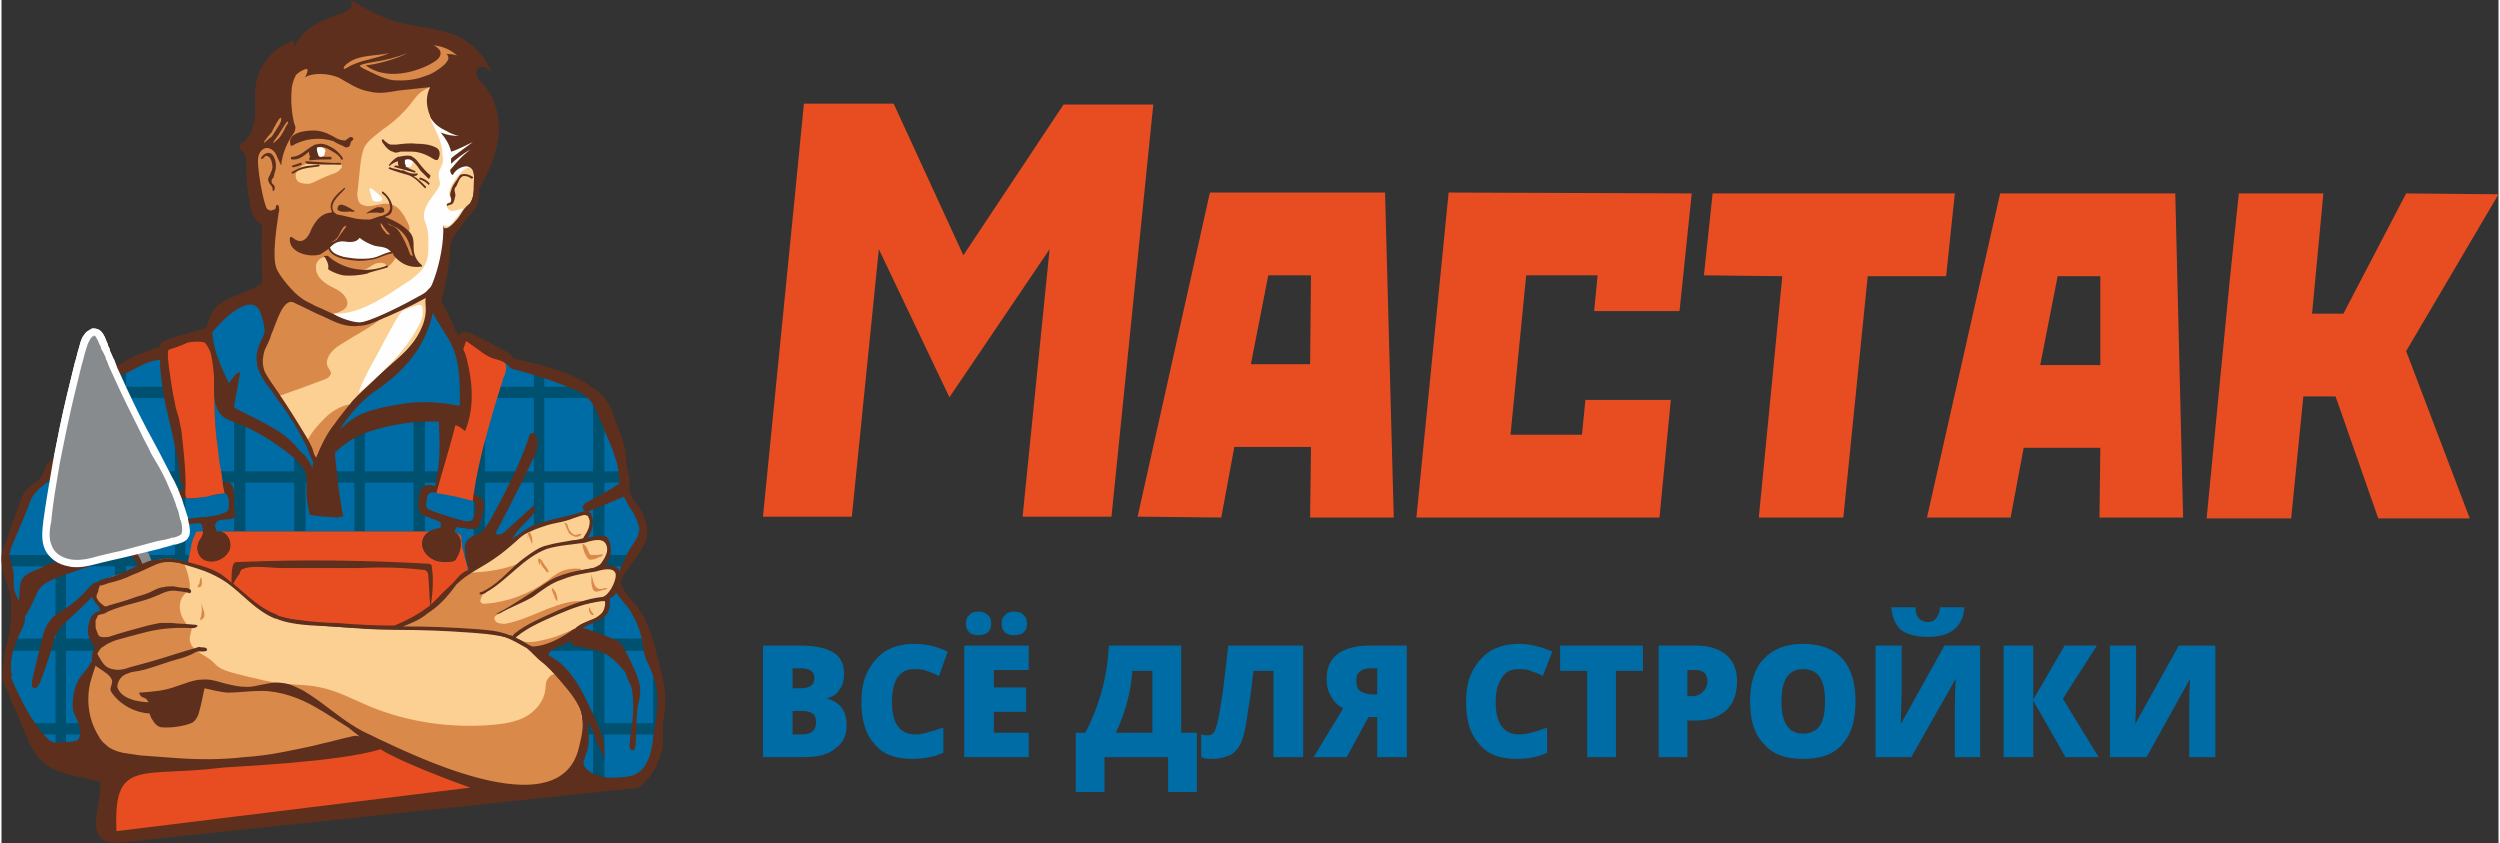 <?xml version="1.0" encoding="UTF-8"?>
<!DOCTYPE svg PUBLIC "-//W3C//DTD SVG 1.1//EN" "http://www.w3.org/Graphics/SVG/1.1/DTD/svg11.dtd">
<!-- Creator: CorelDRAW 2018 (64-Bit) -->
<svg xmlns="http://www.w3.org/2000/svg" xml:space="preserve" width="249px" height="84px" version="1.1" style="shape-rendering:geometricPrecision; text-rendering:geometricPrecision; image-rendering:optimizeQuality; fill-rule:evenodd; clip-rule:evenodd"
viewBox="0 0 28.66 9.68"
 xmlns:xlink="http://www.w3.org/1999/xlink">
 <rect x="0" y="0" width="28.66" height="9.68" fill="#333333" stroke="none"/>
 <defs>
  <style type="text/css">
   <![CDATA[
    .fil3 {fill:#FEFEFE}
    .fil1 {fill:#FCCF93}
    .fil7 {fill:#E84D22}
    .fil2 {fill:#D98949}
    .fil8 {fill:#5E2F1C}
    .fil6 {fill:#888B8E}
    .fil5 {fill:#005170}
    .fil4 {fill:#006CA5}
    .fil0 {fill:#006CA5;fill-rule:nonzero}
   ]]>
  </style>
 </defs>
 <g id="Layer_x0020_1">
  <g id="_2271678043392">
   <path class="fil0" d="M8.74 7.41l0.43 0c0.17,0 0.3,0.03 0.38,0.08 0.08,0.05 0.12,0.13 0.12,0.24 0,0.07 -0.01,0.13 -0.05,0.18 -0.03,0.06 -0.08,0.09 -0.14,0.1l0 0.01c0.08,0.02 0.13,0.06 0.17,0.11 0.03,0.05 0.05,0.11 0.05,0.19 0,0.12 -0.04,0.21 -0.13,0.27 -0.08,0.07 -0.2,0.1 -0.35,0.1l-0.48 0 0 -1.28zm0.34 0.49l0.1 0c0.05,0 0.08,-0.01 0.11,-0.03 0.03,-0.02 0.04,-0.05 0.04,-0.09 0,-0.07 -0.05,-0.11 -0.16,-0.11l-0.09 0 0 0.23zm0 0.26l0 0.27 0.11 0c0.11,0 0.16,-0.05 0.16,-0.14 0,-0.04 -0.01,-0.08 -0.04,-0.1 -0.03,-0.02 -0.07,-0.03 -0.12,-0.03l-0.11 0zm1.39 -0.48c-0.08,0 -0.14,0.03 -0.19,0.1 -0.04,0.07 -0.06,0.16 -0.06,0.28 0,0.24 0.09,0.37 0.27,0.37 0.05,0 0.11,-0.01 0.16,-0.03 0.05,-0.01 0.1,-0.03 0.16,-0.05l0 0.29c-0.11,0.05 -0.23,0.07 -0.36,0.07 -0.19,0 -0.33,-0.05 -0.43,-0.17 -0.1,-0.11 -0.15,-0.27 -0.15,-0.48 0,-0.14 0.02,-0.25 0.07,-0.35 0.05,-0.1 0.12,-0.18 0.21,-0.24 0.09,-0.05 0.2,-0.08 0.32,-0.08 0.14,0 0.27,0.03 0.39,0.09l-0.1 0.28c-0.05,-0.03 -0.09,-0.04 -0.14,-0.06 -0.05,-0.02 -0.1,-0.02 -0.15,-0.02zm1.32 1.01l-0.74 0 0 -1.28 0.74 0 0 0.28 -0.4 0 0 0.2 0.37 0 0 0.28 -0.37 0 0 0.24 0.4 0 0 0.28zm-0.72 -1.53c0,-0.05 0.01,-0.08 0.04,-0.1 0.02,-0.03 0.06,-0.04 0.1,-0.04 0.05,0 0.08,0.01 0.11,0.04 0.03,0.02 0.04,0.05 0.04,0.1 0,0.04 -0.01,0.07 -0.04,0.1 -0.03,0.02 -0.06,0.03 -0.11,0.03 -0.04,0 -0.08,-0.01 -0.1,-0.03 -0.03,-0.03 -0.04,-0.06 -0.04,-0.1zm0.41 0c0,-0.05 0.01,-0.08 0.04,-0.1 0.02,-0.03 0.06,-0.04 0.1,-0.04 0.05,0 0.09,0.01 0.11,0.04 0.03,0.02 0.04,0.06 0.04,0.1 0,0.04 -0.01,0.07 -0.04,0.1 -0.02,0.02 -0.06,0.03 -0.11,0.03 -0.04,0 -0.08,-0.01 -0.1,-0.03 -0.03,-0.03 -0.04,-0.06 -0.04,-0.1zm2.24 1.93l-0.33 0 0 -0.4 -0.73 0 0 0.4 -0.33 0 0 -0.68 0.11 0c0.07,-0.13 0.13,-0.28 0.18,-0.45 0.05,-0.17 0.08,-0.35 0.09,-0.55l0.83 0 0 1 0.18 0 0 0.68zm-0.51 -0.68l0 -0.71 -0.23 0c-0.02,0.25 -0.08,0.48 -0.19,0.71l0.42 0zm1.73 0.28l-0.34 0 0 -0.99 -0.23 0c-0.02,0.14 -0.03,0.29 -0.06,0.44 -0.02,0.15 -0.04,0.26 -0.06,0.32 -0.02,0.06 -0.04,0.11 -0.07,0.14 -0.03,0.04 -0.07,0.07 -0.12,0.08 -0.04,0.02 -0.1,0.03 -0.16,0.03 -0.05,0 -0.09,0 -0.13,-0.02l0 -0.26c0.03,0.01 0.06,0.01 0.08,0.01 0.03,0 0.05,-0.01 0.07,-0.04 0.01,-0.02 0.03,-0.06 0.04,-0.13 0.02,-0.06 0.03,-0.17 0.06,-0.34 0.02,-0.16 0.04,-0.34 0.06,-0.52l0.86 0 0 1.28zm0.75 -0.46l-0.25 0.46 -0.38 0 0.34 -0.56c-0.06,-0.03 -0.11,-0.08 -0.14,-0.14 -0.04,-0.06 -0.05,-0.13 -0.05,-0.2 0,-0.25 0.17,-0.38 0.5,-0.38l0.42 0 0 1.28 -0.34 0 0 -0.46 -0.1 0zm0.1 -0.56l-0.07 0c-0.05,0 -0.1,0.01 -0.13,0.04 -0.03,0.02 -0.04,0.05 -0.04,0.1 0,0.05 0.01,0.09 0.04,0.12 0.03,0.02 0.08,0.04 0.14,0.04l0.06 0 0 -0.3zm1.62 0.01c-0.08,0 -0.15,0.03 -0.19,0.1 -0.05,0.07 -0.07,0.16 -0.07,0.28 0,0.24 0.09,0.37 0.27,0.37 0.06,0 0.11,-0.01 0.17,-0.03 0.05,-0.01 0.1,-0.03 0.15,-0.05l0 0.29c-0.1,0.05 -0.22,0.07 -0.35,0.07 -0.19,0 -0.33,-0.05 -0.43,-0.17 -0.1,-0.11 -0.15,-0.27 -0.15,-0.48 0,-0.14 0.02,-0.25 0.07,-0.35 0.05,-0.1 0.12,-0.18 0.21,-0.24 0.09,-0.05 0.2,-0.08 0.32,-0.08 0.13,0 0.26,0.03 0.39,0.09l-0.11 0.28c-0.04,-0.03 -0.09,-0.04 -0.14,-0.06 -0.04,-0.02 -0.09,-0.02 -0.14,-0.02zm1.12 1.01l-0.33 0 0 -0.99 -0.31 0 0 -0.29 0.95 0 0 0.29 -0.31 0 0 0.99zm1.39 -0.87c0,0.14 -0.04,0.25 -0.12,0.33 -0.09,0.08 -0.2,0.12 -0.35,0.12l-0.1 0 0 0.42 -0.33 0 0 -1.28 0.43 0c0.15,0 0.27,0.04 0.35,0.11 0.08,0.07 0.12,0.17 0.12,0.3zm-0.57 0.17l0.06 0c0.05,0 0.09,-0.02 0.12,-0.05 0.03,-0.03 0.05,-0.07 0.05,-0.12 0,-0.09 -0.05,-0.13 -0.14,-0.13l-0.09 0 0 0.3zm1.93 0.06c0,0.22 -0.05,0.38 -0.15,0.49 -0.1,0.12 -0.25,0.17 -0.45,0.17 -0.2,0 -0.35,-0.05 -0.45,-0.17 -0.11,-0.11 -0.16,-0.27 -0.16,-0.49 0,-0.21 0.05,-0.38 0.16,-0.49 0.1,-0.11 0.25,-0.17 0.45,-0.17 0.2,0 0.35,0.06 0.45,0.17 0.1,0.11 0.15,0.28 0.15,0.49zm-0.85 0c0,0.25 0.08,0.37 0.25,0.37 0.08,0 0.15,-0.03 0.19,-0.09 0.04,-0.06 0.06,-0.15 0.06,-0.28 0,-0.13 -0.02,-0.22 -0.06,-0.28 -0.04,-0.06 -0.11,-0.09 -0.19,-0.09 -0.17,0 -0.25,0.12 -0.25,0.37zm1.08 -0.64l0.3 0 0 0.55c0,0.06 -0.01,0.18 -0.01,0.35l0 0 0.5 -0.9 0.41 0 0 1.28 -0.29 0 0 -0.53c0,-0.08 0,-0.21 0.01,-0.37l0 0 -0.51 0.9 -0.41 0 0 -1.28zm0.6 -0.1c-0.14,0 -0.24,-0.03 -0.31,-0.08 -0.06,-0.06 -0.1,-0.14 -0.11,-0.26l0.28 0c0,0.06 0.01,0.1 0.04,0.13 0.02,0.02 0.05,0.04 0.1,0.04 0.08,0 0.13,-0.06 0.14,-0.17l0.28 0c-0.02,0.23 -0.16,0.34 -0.42,0.34zm1.96 1.38l-0.38 0 -0.37 -0.65 0 0.65 -0.34 0 0 -1.28 0.34 0 0 0.62 0.36 -0.62 0.37 0 -0.39 0.61 0.41 0.67zm0.13 -1.28l0.3 0 0 0.55c0,0.06 0,0.18 -0.01,0.35l0 0 0.5 -0.9 0.42 0 0 1.28 -0.3 0 0 -0.53c0,-0.08 0,-0.21 0.01,-0.37l0 0 -0.5 0.9 -0.42 0 0 -1.28z"/>
   <g>
    <path class="fil1" d="M4.89 3.47c0,0.07 0,0.13 -0.02,0.2 -0.02,0.1 -0.09,0.22 -0.15,0.29 -0.14,0.16 -0.29,0.26 -0.44,0.4 -0.27,0.26 -0.54,0.54 -0.67,0.89 0,0.01 -0.01,0.02 -0.01,0.03 -0.05,-0.16 -0.14,-0.31 -0.23,-0.45 -0.11,-0.17 -0.23,-0.33 -0.34,-0.5 -0.03,-0.04 -0.06,-0.08 -0.07,-0.12 -0.02,-0.06 -0.01,-0.12 0.01,-0.18 0.02,-0.09 0.06,-0.17 0.1,-0.25 0.08,-0.15 0.17,-0.28 0.24,-0.43 0.1,0.09 0.23,0.15 0.34,0.21 0.21,0.11 0.44,0.18 0.67,0.08 0.11,-0.04 0.22,-0.1 0.33,-0.16 0.07,-0.04 0.15,-0.08 0.22,-0.13 0,0.02 0.01,0.04 0.01,0.07 0,0 0,0 0,0 0,0 0,0 0,0 0,0 0,0 0,0 0,0.01 0,0.01 0,0.02 0,0.01 0.01,0.01 0.01,0.01 0,0.01 0,0.01 0,0.01 0,0.01 0,0.01 0,0.01z"/>
    <path class="fil2" d="M3.71 4.8c0.08,-0.08 0.18,-0.14 0.29,-0.16 -0.03,0.04 -0.06,0.08 -0.09,0.13 -0.12,0.16 -0.24,0.33 -0.31,0.52 -0.05,-0.06 -0.12,-0.17 -0.08,-0.25 0.04,-0.08 0.12,-0.17 0.19,-0.24z"/>
    <g>
     <path class="fil1" d="M5.88 7.32l0.02 -0.05c0,0.01 0.01,0.01 0.01,0.01 0.14,-0.08 0.28,-0.16 0.42,-0.24 0.08,-0.04 0.14,-0.07 0.23,-0.09 0.08,-0.01 0.16,-0.02 0.24,-0.04 0.03,-0.01 0.07,-0.02 0.11,-0.03 0.05,0.04 0.02,0.12 -0.02,0.16 -0.03,0.03 -0.06,0.05 -0.1,0.07 -0.07,0.03 -0.15,0.05 -0.21,0.11 -0.15,0.11 -0.31,0.19 -0.49,0.21 -0.05,-0.04 -0.11,-0.07 -0.17,-0.1 -0.01,0 -0.02,-0.01 -0.04,-0.01z"/>
     <path class="fil1" d="M6.09 6.37c-0.08,0.06 -0.16,0.11 -0.24,0.17 0.08,-0.06 0.16,-0.12 0.24,-0.17z"/>
     <path class="fil1" d="M5.85 6.54c-0.09,0.06 -0.18,0.11 -0.27,0.19 -0.01,0 0.01,0.02 0.02,0.01 0.08,-0.07 0.16,-0.14 0.25,-0.2zm-0.65 0.67l0 0c-0.22,-0.01 -0.44,-0.01 -0.66,-0.01 0.13,-0.06 0.27,-0.13 0.39,-0.22 0.06,-0.05 0.12,-0.11 0.18,-0.16 0.07,-0.07 0.12,-0.15 0.19,-0.21 0.07,-0.07 0.17,-0.11 0.26,-0.17 0.07,-0.05 0.15,-0.11 0.22,-0.17 0.09,-0.06 0.16,-0.14 0.26,-0.19 0.09,-0.04 0.18,-0.06 0.28,-0.09 0.05,-0.01 0.11,-0.03 0.17,-0.04 0.03,-0.01 0.06,-0.02 0.09,-0.03 0.02,0 0.06,-0.02 0.08,-0.02 0.12,-0.01 0.11,0.1 0.09,0.16 -0.01,0.05 -0.03,0.1 -0.07,0.14 -0.07,0.01 -0.18,0.02 -0.25,0.04 -0.1,0.01 -0.22,0.02 -0.3,0.09 -0.01,0.01 -0.03,0.03 -0.04,0.04 -0.08,0.05 -0.16,0.11 -0.24,0.17 0.08,-0.06 0.16,-0.11 0.24,-0.17 0.01,-0.01 0.03,-0.02 0.05,-0.03 0.09,-0.06 0.2,-0.07 0.3,-0.09 0.06,-0.01 0.13,-0.02 0.19,-0.03 0,0.01 0.01,0.01 0.01,0 0,0 0.01,0 0.01,0 0.04,-0.01 0.08,-0.02 0.13,-0.02 0,0 0,0 0,0 0.03,-0.01 0.06,-0.02 0.09,-0.01 0.04,0 0.09,0.04 0.1,0.08 0.01,0.07 -0.02,0.19 -0.09,0.23 0,0 0,0 0,0 -0.08,0.02 -0.15,0.03 -0.23,0.05 -0.12,0.04 -0.25,0.06 -0.36,0.11 -0.05,0.02 -0.09,0.06 -0.14,0.1 -0.05,0.04 -0.1,0.07 -0.16,0.1 -0.11,0.06 -0.22,0.11 -0.32,0.18 -0.01,0 0,0.02 0.01,0.01 0.09,-0.06 0.19,-0.11 0.29,-0.16 0.05,-0.02 0.1,-0.05 0.15,-0.09 0.05,-0.03 0.09,-0.07 0.13,-0.1 0.1,-0.06 0.24,-0.09 0.35,-0.12 0.13,-0.04 0.27,-0.07 0.4,-0.05 0,0 0,0 0.01,0 0,0 0,0 0,0 0.02,0 0.03,0.02 0.04,0.03 0,0 0,0 0,0 0,0 0,0 0,0.01 0,0.01 0.01,0.02 0.01,0.03 0,0.01 0,0.02 0,0.04 0,0 0,0 0,0 0,0 0,0 0,0.01 0,-0.01 0,-0.01 0,-0.01 0,0 0,0.01 0,0.01 -0.01,0 -0.01,0 -0.01,0 0,0.01 0,0.01 0,0.01 0,0 0,0 0,0.01 0,0 0,0 0,0 0,0.02 0,0.04 -0.01,0.05 -0.02,0.07 -0.06,0.11 -0.13,0.13 0,0 0,0 0,0 0,0 0,0 0,0 0,0.01 0,0.01 0,0.01 -0.01,0 -0.01,0 -0.01,0 0,0 0,0 0,0 -0.11,0.04 -0.23,0.05 -0.34,0.07 -0.12,0.02 -0.21,0.08 -0.32,0.14 -0.11,0.06 -0.23,0.12 -0.34,0.19 0,0 0,0.01 0,0.01l-0.02 0.05c-0.21,-0.08 -0.45,-0.1 -0.68,-0.11z"/>
    </g>
    <path class="fil2" d="M4.51 7.2c0.27,-0.1 0.51,-0.27 0.69,-0.49 0.04,-0.05 0.08,-0.11 0.14,-0.13 0.03,-0.01 0.07,-0.01 0.1,-0.01 0.17,-0.01 0.34,-0.04 0.49,-0.1 -0.09,0.09 -0.2,0.19 -0.31,0.27 -0.05,0.05 -0.11,0.08 -0.12,0.14 0,0.01 -0.01,0.02 0,0.03 0.01,0.02 0.03,0.02 0.05,0.02 0.26,-0.02 0.5,-0.11 0.71,-0.26 0.05,-0.04 0.1,-0.08 0.16,-0.11 0.07,-0.03 0.15,-0.04 0.23,-0.03 0,0.02 -0.02,0.03 -0.04,0.04 -0.1,0.03 -0.19,0.06 -0.28,0.1 -0.13,0.06 -0.24,0.16 -0.37,0.23 -0.09,0.05 -0.19,0.09 -0.27,0.15 -0.01,0.01 -0.02,0.02 -0.03,0.03 -0.01,0.03 0.01,0.06 0.04,0.07 0.03,0.01 0.06,0.01 0.08,0.01 0.28,-0.05 0.53,-0.23 0.81,-0.26 0.05,0 0.1,-0.01 0.14,0.01 -0.31,0.1 -0.62,0.2 -0.87,0.4 0.09,0.07 0.22,0.07 0.34,0.04 0.15,-0.03 0.3,-0.09 0.44,-0.17 -0.15,0.11 -0.31,0.2 -0.49,0.25 -0.02,0.01 -0.03,0.01 -0.05,0.01 -0.01,0 -0.03,-0.01 -0.05,-0.03 -0.21,-0.13 -0.46,-0.16 -0.71,-0.18 -0.27,-0.01 -0.55,-0.02 -0.82,-0.01 0,-0.02 -0.01,-0.03 -0.01,-0.04l0 0.02z"/>
    <path class="fil3" d="M0.87 6.51c-0.03,0 -0.07,0 -0.1,-0.01 -0.12,-0.02 -0.22,-0.09 -0.27,-0.19 -0.05,-0.11 -0.03,-0.23 -0.02,-0.33 0.03,-0.22 0.07,-0.45 0.11,-0.68 0.05,-0.26 0.1,-0.51 0.16,-0.76 0.03,-0.12 0.06,-0.25 0.09,-0.37 0.02,-0.06 0.03,-0.12 0.05,-0.18 0.01,-0.04 0.02,-0.08 0.04,-0.12 0.02,-0.03 0.04,-0.06 0.06,-0.07 0.02,-0.01 0.03,-0.02 0.05,-0.03 0.04,0 0.09,0 0.13,0.07 0.02,0.03 0.03,0.07 0.05,0.11 0,0.02 0.01,0.03 0.02,0.05 0,0.02 0.01,0.04 0.02,0.06l0.01 0.02c0,0 0,0 0,0l0 0.01c0.01,0 0.01,0.01 0.01,0.02l0.01 0.01c0.02,0.06 0.05,0.13 0.08,0.19 0.09,0.2 0.19,0.41 0.29,0.6 0.05,0.09 0.09,0.17 0.14,0.26 0.05,0.1 0.11,0.21 0.16,0.31 0.03,0.05 0.05,0.1 0.07,0.14 0,0 0,0 0,0 0,0.01 0,0.02 0.01,0.02l0 0.01c0.02,0.05 0.04,0.1 0.05,0.14 0.02,0.05 0.03,0.1 0.05,0.15l0 0.02c0.01,0.05 0.03,0.11 0.02,0.17 -0.02,0.09 -0.1,0.1 -0.16,0.12 0,0 -0.01,0 -0.02,0 -0.05,0.02 -0.11,0.03 -0.17,0.05l-0.41 0.1c-0.09,0.02 -0.18,0.04 -0.26,0.06 -0.08,0.02 -0.18,0.05 -0.27,0.05zm0.19 -2.66l0 0c0,0 0,0.01 0,0.01 -0.01,0 -0.01,0 -0.02,0l0 0.01 0 0c-0.01,0 -0.02,0.02 -0.03,0.04l0 0c-0.02,0.03 -0.03,0.07 -0.04,0.1 -0.02,0.06 -0.03,0.12 -0.05,0.18 -0.03,0.12 -0.06,0.25 -0.09,0.37 -0.06,0.25 -0.11,0.5 -0.16,0.75 -0.04,0.24 -0.08,0.46 -0.1,0.68 -0.02,0.09 -0.03,0.2 0.01,0.28 0.03,0.08 0.11,0.13 0.21,0.15 0.11,0.02 0.23,-0.01 0.33,-0.04 0.08,-0.02 0.17,-0.04 0.26,-0.06l0.41 -0.11c0.06,-0.01 0.12,-0.02 0.17,-0.04 0.01,0 0.02,0 0.02,0 0.06,-0.02 0.09,-0.03 0.09,-0.06l0 0c0.01,-0.04 0,-0.09 -0.01,-0.13l-0.01 -0.02c-0.01,-0.05 -0.02,-0.1 -0.04,-0.14 -0.01,-0.04 -0.03,-0.09 -0.05,-0.14l0 -0.01c0,0 0,0 0,0l0 0 -0.01 -0.01c-0.02,-0.05 -0.04,-0.09 -0.06,-0.14 -0.05,-0.11 -0.11,-0.21 -0.17,-0.31 -0.04,-0.09 -0.09,-0.17 -0.13,-0.26 -0.1,-0.2 -0.2,-0.4 -0.29,-0.6 -0.03,-0.07 -0.07,-0.14 -0.09,-0.21l-0.01 -0.01c0,0 0,0 0,-0.01l0 0 -0.01 -0.03c-0.01,-0.02 -0.02,-0.04 -0.03,-0.06 -0.01,-0.01 -0.02,-0.03 -0.02,-0.05 -0.02,-0.03 -0.03,-0.07 -0.05,-0.1 -0.01,-0.02 -0.02,-0.03 -0.03,-0.03z"/>
    <path class="fil4" d="M2.43 4.02c0.01,0.03 0.01,0.06 0.02,0.08 0.01,0 0.01,0.01 0.01,0.01 0,0 0,0.01 0,0.01 0.04,0.11 0.07,0.21 0.11,0.32 0.04,-0.04 0.07,-0.07 0.11,-0.11 0,-0.01 0.01,0 0.01,0.01 -0.02,0.12 -0.04,0.23 -0.07,0.35 0.08,0.07 0.19,0.1 0.28,0.14 0.1,0.04 0.19,0.09 0.27,0.14 0.08,0.06 0.16,0.12 0.22,0.2 0.07,0.07 0.12,0.15 0.17,0.24 0.01,-0.03 0.02,-0.06 0.03,-0.09 -0.05,-0.24 -0.16,-0.34 -0.26,-0.52 -0.09,-0.18 -0.22,-0.34 -0.33,-0.5 -0.1,-0.15 -0.04,-0.35 0.03,-0.49 0.08,-0.16 0.19,-0.31 0.26,-0.48 -0.04,-0.03 -0.06,-0.06 -0.09,-0.09 -0.12,0.06 -0.24,0.1 -0.35,0.17 -0.11,0.06 -0.22,0.14 -0.31,0.23 -0.04,0.05 -0.08,0.09 -0.12,0.14 -0.04,0.05 -0.05,0.08 -0.03,0.14 0.01,0.03 0.02,0.07 0.04,0.1zm1.15 1.42l0 0c0,0 0,-0.01 0,-0.01 0.01,-0.08 0.04,-0.15 0.07,-0.23 0.2,-0.48 0.64,-0.8 0.99,-1.17 0.08,-0.09 0.18,-0.19 0.23,-0.3 0.03,-0.07 0.04,-0.15 0.04,-0.22 0.08,0.16 0.2,0.29 0.27,0.45 0.05,0.11 0.08,0.23 0.09,0.35 0.01,0.05 0.01,0.1 0.01,0.15 0,0.03 -0.01,0.05 -0.01,0.08 0,0.03 0,0.08 -0.01,0.11 -0.01,0.02 0.01,0.03 -0.03,0.04 -0.02,0.01 -0.05,0 -0.06,-0.01 -0.03,0 -0.06,-0.01 -0.09,-0.01 -0.05,-0.02 -0.11,-0.03 -0.17,-0.03 -0.11,-0.01 -0.23,0 -0.35,0.02 -0.21,0.03 -0.43,0.09 -0.61,0.22 -0.08,0.06 -0.14,0.14 -0.19,0.22 0,0 -0.01,0 -0.01,0.01 -0.06,0.1 -0.11,0.22 -0.17,0.33zm1.84 0.51l0 0c0.02,-0.03 0.02,-0.07 0.02,-0.1 0,-0.03 0.02,-0.05 0,-0.08 -0.01,0 -0.02,-0.02 -0.02,-0.02 0,0 -0.04,-0.01 -0.04,-0.01 -0.14,-0.05 -0.41,-0.09 -0.41,-0.09l-0.01 0c-0.03,0 -0.04,-0.01 -0.06,0.02 -0.02,0.02 -0.02,0.04 -0.02,0.06 -0.01,0.06 -0.02,0.1 0.04,0.13 0.07,0.03 0.15,0.05 0.23,0.08 0.06,0.01 0.24,0.09 0.27,0.01zm-3.12 0.05l0 0c-0.03,-0.01 -0.17,0 -0.22,0.01 0.01,0.05 0.03,0.11 0,0.14 -0.02,0.04 -0.08,0.05 -0.12,0.06 -0.06,0.01 -0.09,0.02 -0.15,0.04 -0.05,0.01 -0.11,0.02 -0.15,0.03 -0.01,0 -0.01,0 -0.01,0 0,0 -0.19,0.03 -0.19,0.03l-0.11 0.04c-0.13,0.03 -0.18,0.06 -0.31,0.09 -0.07,0.01 -0.16,0.02 -0.24,0.01 0.01,0 0.02,-0.01 0.02,-0.01 -0.01,0 -0.06,-0.02 -0.07,-0.02 -0.09,-0.02 -0.15,-0.04 -0.19,-0.12 -0.04,-0.09 -0.03,-0.2 -0.01,-0.3 0.02,-0.2 0.04,-0.38 0.07,-0.58 -0.06,0.05 -0.17,0.1 -0.23,0.15 -0.05,0.03 -0.08,0.06 -0.09,0.11 -0.01,0.04 -0.02,0.07 -0.03,0.11 -0.05,0.13 -0.12,0.24 -0.18,0.36 -0.03,0.08 -0.05,0.16 -0.05,0.24 0.01,0.08 0.03,0.16 0.05,0.24 0.04,0.13 0.08,0.26 0.12,0.39 0.01,-0.05 0.02,-0.11 0.03,-0.17 0,-0.04 0,-0.1 0.02,-0.15 0.02,-0.05 0.07,-0.07 0.12,-0.1 0.12,-0.05 0.24,-0.1 0.37,-0.12 0.01,0.01 0.01,0.01 0.01,0.02 -0.14,0.03 -0.28,0.07 -0.4,0.14 -0.09,0.04 -0.09,0.11 -0.1,0.19 -0.01,0.07 -0.01,0.14 -0.03,0.21 0,0.01 0,0.02 -0.01,0.02 0,0.01 0,0.01 0,0.01 0,0 0,0.01 0,0.01 0,0 0,0 0,0 0,0.01 0,0.01 0,0.01l0 0c-0.06,0.22 -0.17,0.43 -0.12,0.66 0.06,0.25 0.22,0.48 0.35,0.69 0.07,0.11 0.13,0.21 0.24,0.27 0.11,0.06 0.23,0.08 0.34,0.1 0.25,0.04 0.5,0.01 0.73,-0.08 -0.1,-0.01 -0.19,-0.02 -0.29,-0.04 -0.12,-0.02 -0.26,-0.05 -0.37,-0.13 -0.09,-0.07 -0.14,-0.18 -0.18,-0.28 -0.08,-0.23 -0.06,-0.51 0.13,-0.67 -0.01,-0.06 0.02,-0.15 0.04,-0.2 -0.01,0 -0.01,0 -0.01,0 -0.04,-0.02 -0.07,-0.08 -0.08,-0.12 -0.01,-0.06 0.01,-0.14 0.04,-0.19 0.02,-0.05 0.04,-0.07 0.09,-0.09 0,0 0.02,0 0.02,0 0,0 -0.01,-0.01 -0.01,-0.02 -0.03,-0.06 -0.07,-0.09 -0.07,-0.17 0,-0.02 -0.01,-0.05 0,-0.07 -0.14,0.13 -0.33,0.25 -0.44,0.42 -0.05,0.09 -0.08,0.19 -0.1,0.29 -0.02,0.11 -0.05,0.21 -0.08,0.31 -0.01,0.02 -0.03,0.01 -0.02,0 0.04,-0.11 0.06,-0.23 0.08,-0.34 0.02,-0.1 0.05,-0.19 0.11,-0.27 0.11,-0.18 0.29,-0.3 0.45,-0.44 0,0 0,-0.01 0,-0.01 0.01,0 0.01,0.01 0.02,0.01 0.01,-0.02 0,-0.01 0.03,-0.02 0,0 0.05,-0.04 0.05,-0.04 0.16,-0.02 0.27,-0.1 0.42,-0.17 0,0 0.11,-0.04 0.14,-0.05 0.04,-0.01 0.09,-0.02 0.12,-0.02 0.08,0 0.16,0.01 0.24,0.03 0.01,0 0.05,0.01 0.06,0.01 0.02,-0.09 0.03,-0.18 0.06,-0.27 0.01,-0.02 0.02,-0.05 0.04,-0.06 0.02,-0.02 0.06,-0.03 0.09,-0.03 0,-0.01 -0.01,-0.04 -0.01,-0.05 -0.01,-0.02 0,-0.04 -0.03,-0.05zm5.24 1.93l0 0c-0.03,-0.21 -0.11,-0.42 -0.13,-0.64 -0.03,-0.32 -0.27,-0.35 -0.36,-0.54 0,0 0,0 0,0 -0.03,0.06 -0.07,0.1 -0.13,0.12 0.02,0.02 0.03,0.04 0.03,0.06 0,0.01 0,0.01 0,0.02 0,0 0,0 0,0 0,0 0,0 0,0 0,0 0,0 0,0 0,0.03 -0.02,0.07 -0.04,0.09 -0.06,0.08 -0.16,0.1 -0.25,0.14 -0.03,0.02 -0.06,0.04 -0.09,0.07 0,-0.01 0,0 0.01,0 0.12,0.04 0.26,0.08 0.37,0.16 0.1,0.08 0.17,0.19 0.23,0.3 0.03,0.06 0.06,0.12 0.08,0.18 0.02,0.07 0.02,0.14 0.02,0.21 -0.01,0.16 -0.02,0.31 -0.05,0.46 0,0.01 -0.02,0 -0.02,-0.01 0.03,-0.14 0.04,-0.29 0.05,-0.43 0,-0.07 0,-0.14 -0.02,-0.21 -0.02,-0.07 -0.04,-0.13 -0.07,-0.19 -0.06,-0.11 -0.14,-0.23 -0.25,-0.3 -0.1,-0.08 -0.24,-0.11 -0.35,-0.15 0,0 0,0 -0.01,0 0,-0.01 0,-0.01 -0.01,-0.01 0,0 0,0 0,0 -0.01,0.01 -0.02,0.02 -0.03,0.03 -0.05,0.03 -0.1,0.05 -0.14,0.08 -0.09,0.04 -0.18,0.06 -0.27,0.07 0.13,0.09 0.24,0.21 0.33,0.33 0.07,0.09 0.14,0.19 0.19,0.29 0.1,0.15 0.18,0.31 0.24,0.48 0.01,0.01 -0.01,0.02 -0.02,0 -0.05,-0.13 -0.11,-0.26 -0.18,-0.39 0.02,0.08 0.02,0.17 0.01,0.25 -0.01,0.12 -0.04,0.25 -0.07,0.37 -0.02,0.05 -0.04,0.11 -0.07,0.16 0,0.02 -0.01,0.05 -0.02,0.07 0,0 0,0.01 -0.01,0.02 0,0 0,0 0,0 -0.01,0 -0.02,0 -0.02,0l-0.01 0c0,0 0,0 0,0 0,0 0,0 0,0 0,0 0,0 0,0l0.68 0.03c0.09,-0.05 0.18,-0.1 0.21,-0.18 0.08,-0.08 0.1,-0.22 0.13,-0.32 0.06,-0.2 0.08,-0.41 0.04,-0.62zm-0.97 -2.01l0 0c0.03,-0.01 0.11,-0.03 0.15,-0.02 0.06,0.02 0.04,0.08 0.03,0.14 0,0.06 -0.03,0.11 -0.08,0.15 0.04,0 0.07,-0.01 0.11,-0.02 0,0 0,0 0,0 0.04,0 0.09,-0.02 0.13,0.01 0.02,0.02 0.04,0.07 0.04,0.1 0.02,0.07 0.01,0.17 -0.04,0.22 0.03,0 0.06,0 0.1,0.01 0,0 0,0 0,0 0.05,0.01 0.06,0.05 0.06,0.1 0.13,-0.18 0.33,-0.44 0.26,-0.65 -0.03,-0.11 -0.12,-0.22 -0.16,-0.32 -0.03,-0.1 -0.03,-0.19 -0.03,-0.28 0.01,-0.22 -0.12,-0.39 -0.19,-0.6 -0.03,-0.09 -0.13,-0.15 -0.19,-0.22 -0.07,-0.09 -0.19,-0.12 -0.3,-0.15 -0.21,-0.07 -0.41,-0.14 -0.63,-0.19 0,0 -0.07,-0.07 -0.07,-0.07 0,0.07 -0.03,0.25 -0.05,0.31 -0.02,0.09 -0.07,0.21 -0.1,0.3 -0.1,0.32 -0.15,0.59 -0.19,0.93 0.04,0.02 0.1,0.05 0.11,0.1 0.01,0.06 -0.01,0.15 -0.03,0.21 -0.01,0.05 -0.03,0.09 -0.08,0.09 -0.04,0 -0.08,-0.01 -0.12,-0.01 -0.02,0 -0.04,-0.01 -0.06,-0.01 -0.01,-0.01 -0.03,0 -0.03,0.02 -0.01,0.01 -0.01,0.04 -0.01,0.05 0.03,0 0.04,0 0.06,0.02 0.02,0.03 0.02,0.05 0.02,0.08 0.01,0.1 0.01,0.11 0.03,0.2 0,0 0.03,0.09 0.03,0.09 0,0 0.01,0.03 0.01,0.04 0.06,-0.04 0.13,-0.09 0.18,-0.12 0.02,-0.01 0.03,-0.02 0.04,-0.03 0,0 0,0 0,0 -0.03,-0.22 0.09,-0.43 0.18,-0.62 0.1,-0.21 0.2,-0.42 0.33,-0.61 0.01,-0.01 0.03,0 0.02,0.01 -0.12,0.18 -0.22,0.38 -0.31,0.57 -0.09,0.2 -0.23,0.42 -0.2,0.64 0.08,-0.06 0.16,-0.09 0.23,-0.15 0.08,-0.07 0.16,-0.14 0.25,-0.18 0.1,-0.04 0.21,-0.07 0.31,-0.09 0.06,-0.02 0.13,-0.03 0.19,-0.05zm-4.49 -0.2l0 0c0.01,-0.01 0.03,-0.01 0.03,-0.01 0.01,0 0.01,0.01 0.01,0.01 0,0 0.01,0 0.02,0 0.07,0.01 0.13,-0.01 0.19,-0.02 0.07,-0.01 0.14,-0.02 0.2,-0.04 0.01,0 0.01,0 0.02,0 0,0 0,0 0.01,0 0,0 0,-0.01 0,-0.01 0.05,0.01 0.07,0.14 0.06,0.19 -0.02,0.04 -0.03,0.05 -0.08,0.06 -0.03,0.01 -0.06,0.02 -0.08,0.02 -0.11,0.02 -0.22,0.02 -0.33,0.04 -0.01,0 -0.05,0.01 -0.05,0.02 0,-0.02 -0.01,-0.06 -0.02,-0.07 -0.02,-0.06 -0.03,-0.11 -0.05,-0.17 0.01,-0.01 0.06,-0.02 0.07,-0.02zm2.89 0.24l0 0c0.03,0.01 0.07,0.02 0.08,0.06 0,0.01 -0.01,0.03 -0.01,0.05 -0.03,0 -0.06,0 -0.08,0.01 -0.03,0.01 -0.03,0.01 -0.04,0.02l-2.41 0c0,0 -0.04,0 -0.05,0.01 -0.01,-0.04 -0.02,-0.1 0.01,-0.13 0.02,-0.02 0.06,-0.02 0.09,-0.02 0.02,0 0.06,0 0.09,-0.01 0.05,-0.03 0.02,-0.11 0.02,-0.15 0,-0.05 0.03,-0.32 -0.14,-0.26 -0.01,-0.05 -0.02,-0.09 -0.03,-0.14 -0.02,-0.15 -0.02,-0.29 -0.04,-0.44 -0.02,-0.26 -0.03,-0.57 -0.03,-0.83 0.03,0.09 0.09,0.24 0.13,0.33 0,0.01 0.01,0.01 0.01,0.01l0.1 -0.1c-0.02,0.1 -0.04,0.21 -0.07,0.31 -0.01,0 -0.01,0.01 0,0.01 0.06,0.07 0.15,0.1 0.23,0.13 0.1,0.04 0.2,0.09 0.29,0.14 0.09,0.06 0.17,0.12 0.24,0.2 0.08,0.08 0.13,0.18 0.2,0.28 -0.03,0.14 -0.04,0.28 0,0.42 0,0 0,0.01 0.01,0.01 0.09,-0.01 0.18,-0.02 0.28,-0.02 0,-0.01 0.01,-0.01 0.01,-0.02 -0.03,-0.24 -0.06,-0.48 -0.09,-0.72 0.05,-0.07 0.11,-0.14 0.18,-0.2 0.2,-0.16 0.46,-0.22 0.7,-0.24 0.13,-0.02 0.26,-0.02 0.39,0.01 0.04,0.01 0.09,0.02 0.13,0.03 -0.02,0.3 -0.14,0.58 -0.19,0.87 -0.05,-0.01 -0.12,-0.02 -0.15,0.02 -0.04,0.05 -0.04,0.14 -0.04,0.19 0,0.07 0.01,0.1 0.07,0.13 0.04,0.01 0.07,0.03 0.11,0.04zm-3.36 -1.02l0 0c-0.13,-0.26 -0.22,-0.32 -0.34,-0.58 0,-0.01 -0.02,-0.04 -0.02,-0.04 0.03,0 0.1,-0.03 0.13,-0.04 0.04,-0.02 0.09,-0.04 0.14,-0.07 0.11,-0.05 0.22,-0.09 0.35,-0.1 0,0.31 0.03,0.42 0.1,0.72 0.03,0.16 0.08,0.33 0.11,0.49 0.01,0.09 0.02,0.16 0.03,0.25 0,0.01 0,0.03 0,0.04 0,0 -0.03,0.01 -0.03,0.01 -0.02,0 -0.08,0.03 -0.11,0.04 -0.01,-0.02 -0.04,-0.05 -0.05,-0.07 -0.1,-0.22 -0.2,-0.43 -0.31,-0.65z"/>
    <path class="fil5" d="M5.59 6.39c0.01,-0.01 0.02,-0.01 0.03,-0.02l-0.03 0c0,0.01 0,0.01 0,0.02zm1.32 0.11l0 0c0.02,0 0.03,0 0.05,0l0.19 0c0.03,-0.04 0.06,-0.08 0.08,-0.13l-0.27 0c-0.01,0.05 -0.02,0.1 -0.05,0.13zm-2.05 -1.84l0 0c-0.04,0 -0.08,0 -0.13,0l0 0.75 -0.56 0 0 -0.63c-0.04,0.02 -0.08,0.04 -0.12,0.06l0 0.57 -0.24 0c0,0.04 0.01,0.08 0.01,0.13l0.23 0 0 0.56 0.12 0 0 -0.56 0.56 0 0 0.56 0.13 0 0 -0.18c-0.06,-0.03 -0.07,-0.06 -0.07,-0.13 0,-0.05 0,-0.14 0.04,-0.19 0.01,-0.01 0.02,-0.02 0.03,-0.02l0 -0.04 0.13 0c0.01,-0.05 0.02,-0.09 0.03,-0.13l-0.16 0 0 -0.75zm1.37 4.48l0 0 0 -0.11c-0.03,0 -0.07,0 -0.11,0 0.04,0.04 0.07,0.08 0.11,0.11zm-0.68 -3.73l0 0 0.39 0c-0.02,0.04 -0.05,0.08 -0.07,0.13l-0.32 0 0 0.83 0.02 0c0,0.01 0,0.02 0,0.03 0,0 0,0 0,0 -0.01,0.01 -0.02,0.02 -0.04,0.03 -0.03,0.02 -0.07,0.05 -0.11,0.07l0 0 -0.08 0c-0.01,-0.01 -0.03,-0.08 -0.03,-0.08 0,-0.02 -0.01,-0.03 -0.01,-0.05l0.12 0 0 -0.3c0.06,-0.01 0.07,-0.04 0.08,-0.09 0.02,-0.06 0.04,-0.15 0.03,-0.21 -0.01,-0.05 -0.07,-0.08 -0.11,-0.1l0 -0.04c0.03,-0.24 0.07,-0.44 0.13,-0.66l0 0.44zm-0.11 0.44l0 0c0,-0.03 0.02,-0.05 0,-0.08 -0.01,0 -0.01,-0.01 -0.02,-0.02l0 0.21c0,0 0,-0.01 0,-0.01 0.02,-0.03 0.02,-0.07 0.02,-0.1zm1.48 1.62l0 0 0.06 0c-0.02,-0.02 -0.04,-0.04 -0.06,-0.05 -0.05,-0.04 -0.1,-0.06 -0.16,-0.09l-0.32 0c-0.02,0.02 -0.04,0.03 -0.06,0.04 -0.09,0.04 -0.18,0.06 -0.27,0.07 0.04,0.03 0.08,0.07 0.12,0.1l0 -0.07 0.56 0 0 0.83 -0.02 0c0.04,0.08 0.07,0.16 0.1,0.24 0.01,0.01 -0.01,0.02 -0.02,0 -0.03,-0.08 -0.07,-0.16 -0.11,-0.24l-0.05 0c0,0.03 0,0.06 -0.01,0.1 0,0.01 0,0.02 0,0.03l0.11 0 0 0.58c0.05,-0.02 0.09,-0.03 0.13,-0.05l0 -0.53 0.31 0c0.01,-0.04 0.01,-0.09 0.01,-0.13l-0.32 0 0 -0.83zm-0.69 -1.46l0 0 0 -0.47 0.56 0 0 0.63c0.04,0 0.09,-0.02 0.12,0.01 0,0 0.01,0.01 0.01,0.01l0 -0.65 0.23 0c-0.01,-0.05 -0.01,-0.09 -0.01,-0.13l-0.22 0 0 -0.7c-0.03,-0.05 -0.08,-0.09 -0.13,-0.14l0 0.84 -0.56 0 0 -0.84 0.56 0c-0.01,-0.01 -0.02,-0.02 -0.03,-0.03 -0.04,-0.05 -0.09,-0.07 -0.14,-0.1l-0.39 0 0 -0.13c-0.04,-0.01 -0.08,-0.02 -0.12,-0.03l0 0.16 -0.4 0c-0.01,0.04 -0.03,0.09 -0.04,0.13l0.44 0 0 0.84 -0.15 0c-0.02,0.04 -0.04,0.08 -0.07,0.13l0.22 0 0 0.51c0.04,-0.02 0.08,-0.03 0.12,-0.04zm-5.61 -0.59l0 0c-0.05,0.04 -0.12,0.08 -0.18,0.12l0.17 0c0,-0.04 0.01,-0.08 0.01,-0.12zm6.3 1.61l0 0 0 0.3 0.5 0c0,0.05 0.01,0.09 0.02,0.14l-0.43 0c-0.02,-0.02 -0.04,-0.04 -0.06,-0.06 -0.05,-0.04 -0.1,-0.06 -0.16,-0.08l0 -0.2c0.05,-0.03 0.09,-0.05 0.12,-0.09 0.01,0 0.01,-0.01 0.01,-0.01zm-4.81 -1.02l0 0c-0.01,0 -0.02,0 -0.03,0 0.01,0.05 0.03,0.11 0,0.14 -0.02,0.03 -0.06,0.04 -0.09,0.05l0 0.17 -0.56 0 0 -0.05 -0.08 0.03c-0.02,0 -0.03,0.01 -0.05,0.01l0 0.01 -0.02 0c-0.08,0.02 -0.14,0.05 -0.24,0.07 -0.07,0.01 -0.16,0.02 -0.24,0.01 0.01,0 0.02,-0.01 0.02,-0.01 -0.01,0 -0.06,-0.02 -0.07,-0.02 -0.06,-0.02 -0.1,-0.03 -0.13,-0.05l0 0 -0.57 0 0 -0.11c-0.01,0.04 -0.01,0.09 -0.01,0.13 0,0.04 0.01,0.08 0.02,0.11l0.56 0 0 0.01c0.04,-0.01 0.09,-0.02 0.13,-0.03 0.01,0.01 0.01,0.01 0.01,0.02 -0.05,0.01 -0.1,0.02 -0.14,0.03l0 0.63c0,0 0,0 0,0 0.03,-0.06 0.07,-0.11 0.12,-0.16l0 -0.5 0.56 0 0 0.13c0.04,-0.02 0.09,-0.04 0.13,-0.06l0 -0.07 0.14 0c0.01,0 0.01,0 0.02,-0.01 0,0 0.11,-0.04 0.14,-0.05 0.04,-0.01 0.09,-0.02 0.12,-0.02 0.08,0 0.16,0.01 0.24,0.03 0.01,0 0.05,0.01 0.06,0.01 0,-0.03 0.01,-0.06 0.02,-0.09l-0.06 0 0 -0.36zm-1.1 1.32l0 0c0.02,0.03 0.04,0.06 0.07,0.08 0,0 0,0 0.01,0 -0.01,0.02 -0.02,0.04 -0.02,0.06l-0.33 0 0 0.83 0.19 0c0.01,0.04 0.03,0.09 0.06,0.13l-0.25 0 0 0.3c-0.02,0 -0.03,-0.01 -0.05,-0.02 -0.03,-0.01 -0.05,-0.03 -0.07,-0.05l0 -0.23 -0.18 0c-0.02,-0.04 -0.05,-0.09 -0.08,-0.13l0.26 0 0 -0.83 -0.09 0c0,-0.01 0,-0.01 0,-0.01 0.01,-0.04 0.02,-0.08 0.03,-0.13l0.06 0 0 -0.13c0,-0.01 0.01,-0.02 0.01,-0.03 0.03,-0.05 0.07,-0.09 0.11,-0.13l0 0.29 0.27 0zm-0.5 0.1l0 0c0.01,-0.03 0.02,-0.07 0.03,-0.1l-0.4 0c-0.01,0.05 -0.02,0.09 -0.03,0.14l0.4 0c0,-0.02 0,-0.03 0,-0.04zm0.79 1.39l0 0c0.04,0 0.09,0 0.13,-0.01l0 -0.13c-0.04,-0.01 -0.09,-0.02 -0.13,-0.03l0 0.17zm6.24 -0.89l0 0c-0.01,-0.1 -0.03,-0.19 -0.06,-0.29l0 0.66 -0.21 0c-0.01,0.04 -0.01,0.09 -0.02,0.13l0.23 0 0 0.17c0.01,-0.02 0.01,-0.04 0.02,-0.05 0.06,-0.2 0.08,-0.41 0.04,-0.62zm-5.63 -3.36l0 0c0,-0.04 -0.01,-0.08 -0.02,-0.13l-0.46 0 0 -0.27c-0.03,0.01 -0.05,0.03 -0.08,0.04 -0.01,0 -0.03,0.01 -0.05,0.02l0 0.06c0.04,0.1 0.09,0.19 0.13,0.28l0.48 0zm1.67 0.86l0 0c0,0 0,0.01 0,0.01 0.01,-0.01 0.01,-0.02 0.02,-0.03l-0.02 0c0,0 0,0.01 0,0.02zm-0.93 -0.99l0 0 -0.05 0 -0.03 0.03c0,0 -0.01,0 -0.01,-0.01 -0.01,0 -0.01,-0.01 -0.01,-0.02 0,0 0,0 -0.01,0l-0.11 0c0.01,0.05 0.01,0.09 0.01,0.13l0.18 0c0.01,-0.04 0.02,-0.08 0.03,-0.13zm0.91 0.97l0 0c0,0 0,0 0,0l0 0c0,0 0,0 0,0zm-0.07 0l0 0 0 -0.08c-0.04,-0.06 -0.08,-0.12 -0.13,-0.17l0 0.25 -0.56 0 0 -0.6c-0.04,-0.02 -0.09,-0.03 -0.13,-0.06l0 0.66 -0.16 0c0,0.04 0.01,0.08 0.02,0.13l0.02 0c0.02,-0.01 0.04,-0.01 0.06,0l0.06 0 0 0.31c0.01,0.02 0.01,0.04 0,0.06l0 0.19 0.13 0 0 -0.56 0.56 0 0 0.56 0.13 0 0 -0.56 0.05 0c0,-0.04 0.01,-0.07 0.02,-0.1 -0.01,-0.01 -0.02,-0.02 -0.02,-0.03l-0.05 0zm-1.59 0.13l0 0 0.09 0 0 0.11c0.03,-0.01 0.07,-0.03 0.09,-0.03 0,0 0.03,-0.01 0.03,-0.01l0 -0.01c0,-0.01 0,-0.03 0,-0.03 -0.01,-0.09 -0.02,-0.16 -0.03,-0.25 -0.02,-0.13 -0.06,-0.26 -0.09,-0.39l0 0.48 -0.15 0c0.02,0.04 0.04,0.08 0.06,0.13zm0.11 0.2l0 0c0.02,0.06 0.03,0.11 0.05,0.17 0.01,0.01 0.02,0.05 0.02,0.07 0,0 0.02,-0.01 0.03,-0.01l0 -0.26c0,0 0,0 0,0 0,0 -0.02,0 -0.03,0.01 -0.01,0 -0.06,0.01 -0.07,0.02z"/>
    <path class="fil1" d="M1.2 7.36c-0.02,0.01 -0.05,0.03 -0.08,0.03 -0.04,0 -0.08,-0.04 -0.09,-0.07 -0.02,-0.05 -0.01,-0.09 0,-0.14 0.01,-0.03 0.01,-0.06 0.02,-0.08 0.02,-0.05 0.06,-0.06 0.1,-0.07 0,0 0.01,0 0.01,0 0.15,-0.05 0.31,-0.1 0.46,-0.17 0.08,-0.04 0.16,-0.08 0.26,-0.09 0.09,0 -0.06,-0.03 -0.22,0.04 -0.17,0.08 -0.33,0.15 -0.51,0.2 0,-0.01 0,-0.01 0,-0.01 -0.05,-0.05 -0.04,-0.08 -0.09,-0.18 -0.02,-0.03 0.04,-0.14 0.08,-0.16 0.01,0 0.01,0 0.01,0 0.16,-0.03 0.31,-0.08 0.45,-0.15 0.04,-0.02 0.08,-0.04 0.12,-0.05 0,0 0,0 0,0 0,0 0,0 0,0 0.01,0 0.01,-0.01 0.02,-0.01 0,0 0,0 0,0 0.04,-0.01 0.07,-0.01 0.11,-0.01 0.09,0 0.18,0.01 0.26,0.03 0,0 0,0 0.01,0 0,0 0,0 0,0 0,0 0,0 0,0 0,0.01 0.01,0.01 0.01,0.01 0,0 0,0 0,0 0,0 0,0 0,0 0,0 0,0 0,0 0,0 0,0 0,0 0.01,0 0.01,0 0.01,0l0 0c0,0 0,0 0,0 0.15,0.04 0.31,0.1 0.43,0.19 0.08,0.05 0.13,0.09 0.2,0.14 0.19,0.12 0.26,0.25 0.44,0.29 0.24,0.06 0.48,0.09 0.73,0.1 0.17,0.01 0.35,0.02 0.52,0.02 0.01,0 0.01,0 0.02,0 0,0 0,0 0.01,0 0.33,0 0.67,0 1,0.03 0.2,0.03 0.4,0.08 0.58,0.18 0,0 0,0 0,0.01 0,0 0.01,0 0.01,0 0,0 0,0 0,0 0,0 0,0 0,0.01 0,0 0,0 0,0 0.04,0.02 0.07,0.04 0.1,0.07 0.08,0.07 0.16,0.15 0.22,0.24 0.07,0.08 0.14,0.17 0.19,0.26 0,0 0,0.01 0,0.01 0.01,0.01 0.02,0.03 0.03,0.04 0.1,0.23 0.03,0.51 -0.05,0.74 -0.02,0.06 -0.04,0.12 -0.07,0.18 0,0 0,0 -0.01,0.01 -0.57,0.05 -1.16,-0.04 -1.7,-0.25 -0.53,-0.22 -0.99,-0.59 -1.52,-0.81 -0.07,-0.03 -0.14,-0.06 -0.21,-0.07 -0.09,-0.01 -0.18,0.01 -0.26,0.01 -0.17,0.02 -0.34,0 -0.51,-0.05 0.01,0 0.01,0 0.01,-0.01 -0.04,0 -0.09,0 -0.13,0.01 -0.09,0.02 -0.16,0.06 -0.24,0.08 -0.1,0.02 -0.19,0.04 -0.29,0.05 -0.01,0 -0.01,0 -0.01,0 0,0 -0.01,0 -0.01,0 -0.01,-0.01 -0.02,0.01 -0.01,0.02 0.02,0.01 0.04,0.01 0.06,0 0.01,0 0.01,0 0.01,-0.01 0,0 0.01,0 0.01,0 0,0 0,0 0,0.01 0.01,0.01 0.01,0.03 0.01,0.05 0,0.01 0.01,0.02 0.01,0.03 0,0.01 0,0.02 -0.01,0.03l-0.05 0c0,-0.01 0,0 0,0 0,0 0,0 0,0 -0.1,-0.02 -0.2,-0.04 -0.27,-0.1 -0.06,-0.04 -0.11,-0.09 -0.07,-0.17 0.01,0 0.01,-0.01 0.01,-0.01 0,0 0,0 0,0 0.01,-0.01 0.01,-0.01 0.01,-0.01 0,0 0,0 0,0 0,0 0,0 0,0 0,-0.01 0,-0.01 0.01,-0.01 0.02,-0.03 0.06,-0.06 0.1,-0.08 0.06,-0.01 0.11,-0.03 0.16,-0.05 0.08,-0.02 0.15,-0.03 0.23,-0.05 0.08,-0.02 0.15,-0.04 0.23,-0.07 0.08,-0.03 -0.03,0 -0.18,0.04 -0.08,0.02 -0.16,0.03 -0.24,0.05 -0.06,0.02 -0.12,0.04 -0.18,0.05 -0.03,0.01 -0.05,0.02 -0.07,0.03 0,0 0,0 0,0 0,0.01 0,0.01 -0.01,0.01 -0.02,0.02 -0.04,0.04 -0.06,0.06 -0.06,-0.05 -0.13,-0.07 -0.19,-0.11 -0.03,-0.01 -0.04,-0.03 -0.05,-0.06 0,0 0,-0.01 0,-0.01 -0.01,-0.06 0.01,-0.14 0.03,-0.19 0.01,0 0.01,0 0.01,0 0.04,-0.01 0.09,-0.03 0.12,-0.05 0.15,-0.06 0.31,-0.11 0.46,-0.15 0.09,-0.02 0.17,-0.02 0.25,-0.03 0.09,0 0,-0.02 -0.13,-0.01 -0.12,0 -0.24,0.05 -0.35,0.09 -0.06,0.02 -0.12,0.04 -0.18,0.06 -0.03,0.01 -0.06,0.02 -0.09,0.04z"/>
    <path class="fil2" d="M2.14 6.79c-0.12,0.07 -0.13,0.25 0,0.39 0.1,-0.01 -0.01,0.11 0.03,0.2 0.03,0.1 0.2,0.15 0.27,0.23 0.07,0.08 0.17,0.1 0.28,0.13 0.17,0.04 0.35,0.09 0.53,0.11 0.14,0.01 0.28,0.01 0.41,0.04 0.2,0.04 0.38,0.14 0.57,0.22 0.44,0.18 0.93,0.25 1.4,0.21 0.13,-0.01 0.26,-0.03 0.38,-0.09 0.11,-0.06 0.21,-0.17 0.23,-0.3 0.01,-0.04 0,-0.08 0.02,-0.12 0.02,-0.04 0.06,-0.08 0.1,-0.07 0.02,0.01 0.03,0.02 0.04,0.03 0.16,0.14 0.26,0.34 0.27,0.56 0.01,0.21 -0.06,0.41 -0.14,0.61 -0.01,0.02 -0.02,0.05 -0.04,0.06 -0.02,0.02 -0.04,0.02 -0.06,0.02 -0.22,0.01 -0.44,0.06 -0.65,0.03 -0.47,-0.05 -0.93,-0.25 -1.35,-0.46 -0.33,-0.18 -0.63,-0.39 -0.97,-0.55 -0.13,-0.07 -0.26,-0.12 -0.41,-0.13 -0.15,-0.02 -0.31,0.01 -0.47,0 -0.14,-0.02 -0.29,-0.07 -0.43,-0.06 -0.16,0.02 -0.3,0.12 -0.45,0.12 0.02,0.05 0.03,0.1 0.03,0.14 -0.11,0.02 -0.23,0.02 -0.33,-0.04 -0.09,-0.06 -0.15,-0.19 -0.1,-0.29 -0.09,0 -0.17,-0.06 -0.21,-0.14 -0.04,-0.07 -0.03,-0.17 0.02,-0.25 -0.07,-0.04 -0.11,-0.12 -0.1,-0.2 0.01,-0.08 0.07,-0.15 0.15,-0.18 -0.01,-0.06 -0.13,-0.12 -0.1,-0.2 0.03,-0.08 0.1,-0.14 0.18,-0.18 0.07,-0.03 0.16,-0.05 0.24,-0.08 0.1,-0.04 0.2,-0.1 0.31,-0.12 0.09,-0.03 0.24,-0.03 0.31,0.05 0.02,0.04 0.1,0.27 0.04,0.31z"/>
    <g>
     <path class="fil1" d="M5.43 2.19c-0.01,0 -0.01,0.01 -0.01,0.01 0,0.09 -0.07,0.18 -0.12,0.25 -0.03,0.03 -0.06,0.06 -0.09,0.09 -0.03,0.04 -0.11,0.14 -0.15,0.05 0,-0.01 -0.01,-0.01 -0.01,-0.01 0,0 0,0 0,0 0,-0.02 -0.02,-0.01 -0.02,0 0.03,0.12 0.01,0.24 -0.01,0.36 -0.01,0.1 -0.03,0.22 -0.08,0.31 -0.05,0.09 -0.16,0.15 -0.25,0.2 -0.1,0.05 -0.19,0.1 -0.29,0.15 -0.12,0.05 -0.22,0.09 -0.35,0.08 -0.12,0 -0.24,-0.04 -0.34,-0.1 -0.14,-0.06 -0.28,-0.14 -0.4,-0.24 0,0 0,0 0,0 0.01,-0.01 0,-0.01 -0.01,-0.01 -0.05,-0.04 -0.09,-0.09 -0.12,-0.14 -0.06,-0.11 -0.07,-0.23 -0.06,-0.36 0.01,-0.13 0.02,-0.26 0.03,-0.4 0,0 0,0 0,0 0,-0.01 -0.01,-0.02 -0.02,-0.03 0,0 0,0 -0.01,0 -0.06,0.03 -0.11,0.04 -0.12,-0.05 -0.01,-0.03 -0.01,-0.06 -0.01,-0.09 -0.01,-0.06 -0.03,-0.12 -0.05,-0.18 -0.02,-0.11 -0.05,-0.26 0.03,-0.34l0 0c0,0 0,0 0,0 0,0 0,0 0,0 0,0 0,0 0,0 0,0 0,-0.01 0.01,-0.01 0,0 0,0 0,0 0,0 0,0 0,0 0,0 0,0 0,0 0,0 0,0 0,0 0,0 0,0 0,0 0,0 0,0 0,0 0.01,-0.01 0.02,-0.02 0.03,-0.02 0,0 0,0 0,0 0.01,-0.01 0.03,-0.01 0.05,-0.01 0.02,0.01 0.04,0.02 0.05,0.04 0.03,0.03 0.04,0.07 0.05,0.1 0,0.01 0.02,0.01 0.02,0 0.01,-0.13 0.06,-0.24 0.14,-0.34 0,0 0,-0.01 0,-0.01 -0.05,-0.13 -0.07,-0.27 -0.05,-0.41 0.02,-0.12 0.09,-0.32 0.25,-0.28 -0.01,0.03 -0.02,0.06 -0.03,0.1 -0.01,0.01 0.01,0.01 0.01,0.01 0.09,-0.11 0.24,-0.09 0.36,-0.04 0.11,0.05 0.21,0.13 0.33,0.18 0.12,0.05 0.22,0.02 0.34,-0.01 0.13,-0.03 0.27,-0.02 0.39,-0.05 -0.01,0.14 -0.03,0.31 0.04,0.44 0.01,0.03 0.03,0.06 0.06,0.08 0,0.01 0,0.01 0,0.01 0.07,0.09 0.14,0.2 0.13,0.31 0,0.06 -0.05,0.17 0.04,0.18 0.01,0 0.01,0 0.01,-0.01 0.03,-0.03 0.06,-0.07 0.1,-0.08 0.06,-0.03 0.11,0.01 0.12,0.07 0.02,0.07 -0.01,0.13 0.01,0.2zm-1.19 0.23l0 0c0,-0.01 -0.01,-0.01 -0.01,-0.01 -0.01,0 -0.01,0 -0.01,0 0,0 0,0 -0.01,0 0,0 0,0 0,0 0,0 0,0 0,0 0,0 0,0 0,0.01 -0.01,0 -0.01,0 -0.01,0 0,0 0,0.01 0,0.01 -0.01,0.01 0,0.02 0.01,0.02 0.01,-0.01 0.01,-0.01 0.02,-0.01 0,0 0,-0.01 0.01,-0.01 0,0 0,0 0,0 0,0 0,0 0,0 0,0 0,0 0,-0.01z"/>
     <path class="fil1" d="M4.23 2.41c0,0 0.01,0 0.01,0.01 0,0.01 0,0.01 0,0.01 0,0 0,0 0,0 0,0 0,0 0,0 -0.01,0 -0.01,0.01 -0.01,0.01 -0.01,0 -0.01,0 -0.02,0.01 -0.01,0 -0.02,-0.01 -0.01,-0.02 0,0 0,-0.01 0,-0.01 0,0 0,0 0.01,0 0,-0.01 0,-0.01 0,-0.01 0,0 0,0 0,0 0,0 0,0 0,0 0.01,0 0.01,0 0.01,0 0,0 0,0 0.01,0z"/>
    </g>
    <path class="fil2" d="M4.37 1.49c-0.07,0.06 -0.15,0.11 -0.2,0.19 -0.03,0.06 -0.04,0.13 -0.05,0.2 -0.01,0.1 -0.02,0.19 -0.03,0.29 -0.01,0.05 -0.01,0.11 0.02,0.16 0.04,0.04 0.11,0.04 0.16,0.03 0.06,-0.01 0.12,-0.03 0.17,-0.02 0.12,0.01 0.18,0.13 0.23,0.23 0.01,0.03 0.02,0.05 0.01,0.08 0,0.02 -0.01,0.05 -0.02,0.07 -0.05,0.07 -0.09,0.15 -0.13,0.23 -0.03,0.05 -0.06,0.09 -0.11,0.12 0.01,-0.05 -0.06,-0.06 -0.1,-0.05 -0.04,0 -0.08,0.04 -0.12,0.06 -0.12,0.06 -0.27,0 -0.38,-0.08 -0.03,-0.02 -0.06,-0.05 -0.09,-0.05 -0.07,-0.01 -0.13,0.06 -0.12,0.13 0,0.07 0.05,0.13 0.11,0.17 0.05,0.04 0.12,0.06 0.17,0.1 0.04,0.03 0.08,0.08 0.08,0.13 0,0.08 -0.11,0.11 -0.19,0.13 0.2,0.11 0.47,0.1 0.66,-0.03 -0.15,0.16 -0.36,0.25 -0.54,0.37 -0.09,0.05 -0.19,0.15 -0.16,0.25 0.02,0.04 0.06,0.08 0.03,0.11 -0.01,0.02 -0.03,0.03 -0.05,0.04 -0.16,0.06 -0.32,0.12 -0.49,0.18 -0.01,0 -0.03,0.01 -0.05,0.01 -0.03,-0.01 -0.05,-0.03 -0.06,-0.05 -0.08,-0.1 -0.16,-0.21 -0.17,-0.33 -0.01,-0.1 0.03,-0.19 0.08,-0.28 0.09,-0.19 0.18,-0.38 0.28,-0.56 -0.15,-0.07 -0.2,-0.25 -0.2,-0.42 0,-0.17 0.04,-0.33 0.02,-0.5 -0.03,0.04 -0.09,0.02 -0.11,-0.01 -0.03,-0.04 -0.04,-0.08 -0.05,-0.13 -0.01,-0.12 -0.03,-0.24 -0.05,-0.36 -0.01,-0.04 -0.01,-0.08 0,-0.12 0.02,-0.06 0.08,-0.1 0.14,-0.09 0.06,0.01 0.12,0.07 0.12,0.13 0.02,-0.13 0.06,-0.25 0.15,-0.34 -0.09,-0.22 -0.11,-0.32 -0.03,-0.54 0.01,-0.05 0.05,-0.14 0.1,-0.16 0.05,-0.01 0.08,-0.03 0.13,0 0.02,0.01 -0.03,0.09 -0.03,0.09 0,0 0.08,-0.05 0.13,-0.06 0.37,-0.04 0.46,0.36 0.92,0.21 0.13,-0.04 0.3,-0.01 0.36,-0.03 0.06,-0.01 -0.05,0.03 -0.1,0.07 -0.05,0.04 -0.08,0.09 -0.12,0.14 -0.09,0.11 -0.2,0.21 -0.32,0.29z"/>
    <path class="fil6" d="M1.66 6.32c0.03,0.03 0.05,0.07 0.06,0.12 -0.03,0 -0.05,0.02 -0.08,0.03 -0.01,0 -0.02,0.01 -0.03,0.01 0,0 0,0 0,-0.01 0,0 0,0 0,0 -0.01,-0.05 -0.04,-0.1 -0.08,-0.13 0.04,-0.01 0.08,-0.02 0.13,-0.03 0,0 0,0 0,0.01z"/>
    <path class="fil2" d="M4.18 8.46c0,0 0,0 0,0 -0.51,0.19 -1.05,0.25 -1.59,0.26 -0.27,0.01 -0.54,0 -0.81,-0.02 -0.15,-0.01 -0.3,-0.03 -0.44,-0.06 -0.13,-0.04 -0.25,-0.1 -0.32,-0.21 -0.15,-0.24 -0.17,-0.65 0.05,-0.85 0,0.01 0.03,0.04 0.03,0.04 0.03,0.04 0.04,0.08 0.08,0.1 0.04,0.02 0.09,0.04 0.13,0.07 -0.04,0.05 -0.05,0.11 -0.01,0.16 0.04,0.04 0.09,0.09 0.15,0.11 0.07,0.03 0.16,0.04 0.24,0.05 0.01,0 0.01,0 0.01,0 0,0 0.01,0 0.01,0 0,0 0,0 0,0 0.01,0.05 0.03,0.09 0.06,0.12 0.07,0.05 0.16,0.04 0.24,0.03 0.07,-0.01 0.16,-0.02 0.18,-0.1 0.04,-0.09 0.02,-0.22 0.01,-0.32 0,0 0,0 0,0 0.02,0 0.04,0 0.06,0 0,0 0.01,0.01 0.01,0.01 0.15,0.04 0.3,0.07 0.45,0.06 0.07,0 0.14,-0.02 0.22,-0.02 0.08,-0.01 0.26,0.01 0.34,0.04 0.28,0.1 0.43,0.25 0.69,0.4 0.07,0.04 0.14,0.09 0.21,0.13z"/>
    <path class="fil7" d="M1.26 9.6c-0.12,-0.29 -0.01,-0.68 0.24,-0.78 0,0 0,0 0,0 0.1,-0.02 0.2,-0.05 0.3,-0.09 0,0 0,0 0,0 0.19,0.01 0.38,0.01 0.56,0.01 0.29,0.01 0.59,0 0.88,-0.04 0.32,-0.04 0.64,-0.1 0.95,-0.22 0,0 0,-0.01 0,-0.01 0.17,0.1 0.35,0.19 0.53,0.27 0.27,0.11 0.54,0.19 0.82,0.24 0.19,0.03 0.37,0.05 0.56,0.05 0,0 0,0.01 0,0.01l-4.84 0.56zm1.28 -4.05l0 0c0,0.02 0.03,0.1 0.02,0.11 -0.07,0.01 -0.13,0.02 -0.2,0.04 -0.07,0.01 -0.14,0.02 -0.21,0.02l-0.02 0c-0.04,-0.02 -0.02,-0.11 -0.02,-0.14 0,-0.04 -0.01,-0.07 -0.01,-0.11 -0.01,-0.07 -0.02,-0.13 -0.03,-0.2 -0.02,-0.14 -0.06,-0.28 -0.09,-0.42 -0.06,-0.28 -0.12,-0.57 -0.11,-0.86 0,0 0,0 0,0 0.08,-0.03 0.16,-0.05 0.24,-0.08 0.05,-0.02 0.1,-0.06 0.15,-0.04 0.05,0.02 0.09,0.01 0.1,0.06 0,0 0.02,0.03 0.02,0.03 0.02,0.04 0.02,0.1 0.04,0.14 0.01,0.04 0.01,0.09 0.02,0.13 0,0.24 0,0.48 0.02,0.72 0.01,0.11 0.03,0.23 0.04,0.35 0.01,0.05 0.02,0.1 0.03,0.16 0,0.03 0.01,0.06 0.01,0.09zm3.25 -1.36l0 0c0.01,0.05 -0.01,0.11 -0.03,0.15 -0.03,0.1 -0.06,0.19 -0.09,0.29 -0.1,0.34 -0.2,0.69 -0.25,1.04 0,0.01 0,0.01 0,0.01 0,0.01 0,0.01 0,0.02 0,0 0,0 0,0 0,0.02 -0.01,0.03 -0.01,0.05 -0.14,-0.04 -0.28,-0.07 -0.42,-0.09 0.05,-0.32 0.18,-0.63 0.2,-0.95 0.01,0 0.01,0 0.02,0 0.03,0 0.05,0.01 0.07,-0.02 0.01,-0.03 0.01,-0.1 0.02,-0.13 0,-0.06 0,-0.11 0,-0.17 0,-0.09 -0.01,-0.18 -0.04,-0.26 0.01,0 0.01,-0.01 0.01,-0.01 0.01,-0.05 0.01,-0.11 0.02,-0.16 0,-0.03 0.01,-0.04 0.04,-0.05 0.01,0 0.02,0.01 0.02,0.01 0.02,0.02 0.04,0.03 0.05,0.04 0.08,0.05 0.17,0.1 0.25,0.14 0.05,0.02 0.12,0.04 0.14,0.09zm-0.44 2.35l0 0c0,0 0.01,0.01 0.01,0.02 -0.03,0.02 -0.07,0.02 -0.09,0.04 -0.07,0.07 -0.13,0.16 -0.2,0.23 -0.17,0.16 -0.37,0.29 -0.59,0.37 -0.03,0 -0.07,0 -0.1,0 -0.31,-0.01 -0.62,-0.02 -0.93,-0.07 -0.24,-0.04 -0.5,-0.1 -0.67,-0.31 0,0 0,-0.01 0,-0.01 0,0 0,0 0,0 -0.01,0 -0.01,0 -0.01,0 0,0 0,0 0,0 0,0 0,0 0,0 0,0 0,0 0,0 0,0 0,0 0,0 -0.08,-0.05 -0.15,-0.11 -0.22,-0.16 -0.13,-0.09 -0.26,-0.15 -0.41,-0.19 0.01,-0.07 0.03,-0.14 0.04,-0.21 0.01,-0.03 0.02,-0.08 0.04,-0.11 0,-0.02 0.01,-0.03 0.03,-0.04 0.02,0 0.04,0 0.06,0 0,0.01 0.01,0.02 0,0.03 0,0.03 -0.03,0.05 -0.04,0.08 -0.01,0.02 -0.02,0.05 -0.02,0.07 -0.01,0.1 0.08,0.17 0.18,0.16 0.08,-0.01 0.18,-0.07 0.19,-0.16 0.02,-0.08 -0.04,-0.15 -0.11,-0.18l2.41 0c-0.05,0.02 -0.08,0.06 -0.09,0.12 -0.01,0.1 0.07,0.19 0.17,0.22 0.05,0.01 0.12,0.02 0.17,0 0.05,-0.01 0.06,-0.05 0.08,-0.09 0.03,-0.07 0.03,-0.18 -0.03,-0.23 0.01,0 0.02,0 0.03,0.01 0.03,0.01 0.02,0.03 0.03,0.05 0,0.04 0.01,0.07 0.01,0.11 0.02,0.07 0.04,0.14 0.06,0.22 0,0 0,0 0,0 0,0.01 0,0.02 0,0.03z"/>
    <path class="fil1" d="M3.58 1.87c-0.02,0 -0.05,0 -0.07,0.01 -0.06,0.01 -0.11,0.06 -0.13,0.11 -0.01,0.03 0,0.07 0.02,0.09 0.01,0.01 0.03,0.02 0.04,0.02 0.03,0.01 0.06,0.01 0.09,0.01 0.04,-0.01 0.08,-0.03 0.12,-0.05 0.04,-0.02 0.09,-0.04 0.14,-0.06 0.04,-0.01 0.08,-0.03 0.1,-0.06 0.03,-0.02 0.02,-0.05 -0.01,-0.06 -0.04,-0.02 -0.09,-0.01 -0.13,-0.01 -0.05,0 -0.11,0 -0.17,0z"/>
    <path class="fil8" d="M4.82 3.04c-0.07,-0.06 -0.09,-0.13 -0.09,-0.21 0,-0.06 0,-0.11 -0.04,-0.16 -0.07,-0.08 -0.18,-0.14 -0.29,-0.18 0.02,-0.01 0.05,-0.02 0.06,-0.03 0.07,-0.08 -0.01,-0.21 -0.08,-0.26 -0.01,-0.01 -0.02,0.01 -0.01,0.02 0.04,0.03 0.07,0.07 0.08,0.11 0.01,0.03 0.02,0.07 0,0.09 -0.01,0.03 -0.06,0.05 -0.09,0.06 0,0 0,0 0,0 0,0 0,0 -0.01,0 -0.04,0.01 -0.08,0.03 -0.12,0.04 -0.05,0 -0.1,0 -0.16,-0.01 -0.04,-0.01 -0.09,-0.02 -0.13,-0.03 -0.03,-0.01 -0.06,-0.01 -0.09,-0.02 -0.01,0 -0.01,0 -0.01,-0.01 -0.01,0 -0.01,0 -0.02,-0.01 -0.01,-0.01 -0.01,-0.02 -0.02,-0.04 -0.02,-0.09 0.09,-0.17 0.14,-0.23 0.01,-0.01 0,-0.02 -0.01,-0.01 -0.07,0.06 -0.19,0.16 -0.14,0.26 0,0.01 0,0.02 0,0.02 -0.07,0 -0.13,0.04 -0.17,0.09 -0.04,0.05 -0.06,0.09 -0.08,0.14 -0.02,0.04 -0.04,0.07 -0.08,0.09 -0.05,0.02 -0.09,-0.01 -0.13,-0.04 -0.01,0 -0.02,0 -0.02,0.01 -0.02,0.17 0.22,0.23 0.35,0.19 0.03,-0.02 0.06,-0.04 0.09,-0.06 0,-0.01 0,-0.01 0,-0.01 0.04,0.11 0.2,0.13 0.3,0.14 0.07,0.01 0.14,0 0.2,-0.01 0.08,-0.01 0.15,-0.06 0.23,-0.07 0,0 0.01,0 0.01,-0.01 0,0.01 0.01,0.02 0.01,0.03 0.08,0.1 0.19,0.15 0.32,0.13 0.01,0 0.01,-0.02 0,-0.02zm0.1 -1.03l0 0c-0.05,-0.04 -0.09,-0.09 -0.13,-0.14 -0.02,-0.03 -0.05,-0.06 -0.09,-0.08 -0.05,-0.01 -0.09,0 -0.14,0.01 0,0 0,0 0,0 -0.01,0 -0.01,0 -0.01,0 -0.04,0.02 -0.08,0.06 -0.1,0.09 -0.01,0.01 0,0.02 0.01,0.01 0.02,-0.02 0.06,-0.04 0.09,-0.05 0,0.02 0,0.04 0.01,0.06 -0.01,-0.01 -0.02,-0.01 -0.04,-0.01 -0.01,0 -0.02,0.02 0,0.02 0.07,0.02 0.15,0.04 0.22,0.06 0.01,0.01 0.02,-0.02 0,-0.02 -0.02,-0.01 -0.05,-0.02 -0.07,-0.03 0,0 0,0 0,0 0.01,-0.04 -0.03,-0.06 -0.02,-0.1 0,0 0,0 0,0 0.03,0 0.07,0.01 0.09,0.04 0.03,0.03 0.05,0.06 0.07,0.09 0.03,0.03 0.06,0.06 0.09,0.09 0.01,0.01 0.03,-0.03 0.02,-0.04zm-1.49 -0.14l0 0c-0.03,0.01 -0.06,0.02 -0.09,0.03 -0.01,0 -0.01,0.02 0.01,0.02 0.03,-0.01 0.06,-0.01 0.09,-0.03 0.02,0 0,-0.03 -0.01,-0.02zm0.46 0l0 0c-0.13,0 -0.27,-0.01 -0.4,-0.02 -0.01,0 0.01,0.03 0.02,0.03 0.13,0.01 0.25,0.01 0.38,0.01 0.01,0 0.01,-0.02 0,-0.02zm-0.25 0.02l0 0c0.01,0 0.02,0.02 0,0.02 -0.05,0.01 -0.09,0.01 -0.14,0.02 -0.06,0.01 -0.1,0.03 -0.15,0.06 -0.02,0.01 -0.03,-0.01 -0.01,-0.02 0.04,-0.02 0.09,-0.05 0.14,-0.06 0.05,-0.01 0.1,-0.01 0.16,-0.02zm1.23 0.25l0 0c0.01,0.01 -0.01,0.03 -0.01,0.02 -0.06,-0.06 -0.11,-0.12 -0.19,-0.15 -0.07,-0.02 -0.14,-0.04 -0.22,-0.07 -0.01,0 -0.01,-0.02 0.01,-0.02 0.04,0.02 0.09,0.02 0.14,0.04 0,-0.01 0.01,-0.01 0.02,0 0.04,0.02 0.09,0.04 0.15,0.03 0.01,0 0.01,0.02 0,0.02 -0.01,0.01 -0.03,0.01 -0.04,0.01 0.05,0.03 0.1,0.08 0.14,0.12zm0.04 -0.04l0 0c0.01,0.01 -0.01,0.03 -0.01,0.02 -0.03,-0.03 -0.06,-0.05 -0.1,-0.06 -0.01,-0.01 0,-0.03 0.01,-0.02 0.04,0.01 0.07,0.03 0.1,0.06zm0.07 -0.41l0 0c0.05,0.02 0.06,0.07 0.04,0.12 -0.01,0.04 -0.04,0.03 -0.07,0.01 -0.08,-0.05 -0.16,-0.08 -0.25,-0.08 -0.04,0 -0.08,0 -0.12,0 -0.03,0.01 -0.06,0.02 -0.09,0 -0.06,-0.01 -0.12,-0.11 -0.12,-0.11 0,0 -0.01,-0.03 0,-0.03 0.02,0 0.02,0.01 0.03,0.02 0.03,0.02 0.04,0.04 0.08,0.04 0.01,0 0.03,0 0.05,0 0.08,-0.01 0.16,-0.02 0.24,-0.01 0.07,0 0.15,0.01 0.21,0.04zm-0.95 -0.11l0 0c-0.01,-0.01 -0.03,-0.01 -0.04,0 -0.03,0.02 -0.04,0.04 -0.07,0.03 -0.02,0 -0.05,-0.01 -0.07,-0.02 -0.07,-0.04 -0.14,-0.08 -0.23,-0.09 -0.09,-0.01 -0.36,0.01 -0.3,0.17 0,0 0.01,0.01 0.02,0 0.14,-0.08 0.31,-0.1 0.47,-0.05 0.03,0.02 0.07,0.04 0.1,0.05 0.02,0.01 0.04,0.03 0.06,0.02 0.05,-0.01 0.02,-0.06 0.06,-0.08 0.01,-0.01 0.01,-0.03 0,-0.03zm-0.11 0.24l0 0c0,0.01 -0.02,0.02 -0.02,0.01 -0.03,-0.06 -0.1,-0.09 -0.15,-0.12 -0.04,-0.02 -0.08,-0.03 -0.12,-0.02 0,0.01 -0.01,0.02 -0.01,0.02 0,0.02 0.01,0.03 0.02,0.05 0.01,0.01 0.01,0.01 0.01,0.03 0,0 -0.01,0.01 -0.01,0.01 0.05,0 0.09,0 0.14,0 0.01,0 0.01,0.03 0,0.03 -0.08,0 -0.16,0 -0.24,0.01 -0.01,0 -0.01,-0.03 0,-0.04 0,0 0,0 0.01,0 -0.02,-0.01 -0.02,-0.03 -0.02,-0.06 -0.06,0.05 -0.12,0.1 -0.2,0.09 -0.01,0 -0.01,-0.03 0,-0.03 0.1,0 0.17,-0.09 0.25,-0.13 0.01,0 0.01,0 0.01,-0.01 0.03,0 0.05,-0.01 0.07,-0.01 0.06,0 0.11,0.03 0.16,0.06 0.04,0.03 0.08,0.07 0.1,0.11zm1.49 0.21l0 0c-0.03,-0.02 -0.08,-0.04 -0.12,-0.03 -0.03,0 -0.04,0.03 -0.06,0.06 -0.03,0.04 -0.06,0.08 -0.07,0.13 -0.01,0.02 -0.01,0.04 -0.01,0.06 0.01,0.01 0.01,0.02 0.01,0.03 0.01,0.05 -0.02,0.05 -0.05,0.06 -0.01,0.01 0,0.03 0.01,0.02 0.07,-0.02 0.06,-0.02 0.08,-0.07 0,-0.02 0.01,-0.03 0.01,-0.05 0,-0.02 -0.01,-0.04 -0.01,-0.06 0,-0.02 0.01,-0.03 0.02,-0.04 0.02,-0.04 0.04,-0.12 0.09,-0.12 0.03,0 0.06,0.01 0.08,0.03 0.02,0 0.03,-0.01 0.02,-0.02zm-1.66 1.04l0 0c0.01,-0.02 -0.02,-0.1 -0.05,-0.13 -0.01,0 0.04,-0.01 0.05,0 0.18,0.16 0.45,0.2 0.67,0.11 0.01,-0.01 0.02,0.01 0.01,0.02 -0.06,0.02 -0.23,0.06 -0.23,0.07 -0.09,0.02 -0.19,0.03 -0.28,0.02 -0.05,-0.01 -0.1,-0.03 -0.14,-0.05 -0.01,-0.01 -0.02,-0.01 -0.03,-0.02 0,0 0,-0.01 0,-0.02zm0.33 3.45l0 0c0.25,-0.01 0.5,-0.01 0.75,0.02 0.02,0 0.03,0 0.04,0.01 0.03,0.02 0.03,0.05 0.03,0.08 0.01,0.11 0.01,0.21 0.02,0.32 -0.03,0.02 -0.07,0.05 -0.1,0.07 -0.11,0.07 -0.19,0.11 -0.31,0.16 0,0 0,0 0,0 -0.22,0 -0.44,-0.01 -0.66,-0.03 -0.11,0 -0.22,-0.01 -0.33,-0.02 -0.12,-0.02 -0.25,-0.02 -0.36,-0.07 0,-0.01 0,-0.01 -0.01,-0.01 -0.19,-0.07 -0.33,-0.22 -0.49,-0.35 0.02,-0.04 0.06,-0.1 0.07,-0.11 0.02,-0.05 0.01,-0.05 0.07,-0.07 0.12,-0.03 0.3,0 0.42,0 0.29,0 0.57,0 0.86,0zm0.85 0.42l0 0c0.01,-0.01 0.01,-0.01 0.02,-0.02 0,0 0.04,-0.04 0.05,-0.05 0.08,-0.09 0.14,-0.13 0.22,-0.22 0.03,-0.04 0.07,-0.08 0.12,-0.1 0,0 0.01,0 0.01,0 0,0 0,-0.01 0.01,-0.01 0,0 0,0 0,-0.01 0,-0.01 0,-0.01 0,-0.02 -0.01,-0.01 -0.01,-0.03 -0.01,-0.04 0,-0.02 0,-0.04 -0.01,-0.06 -0.03,-0.09 -0.04,-0.18 0.03,-0.23 0.03,-0.03 0.08,-0.04 0.12,-0.06 0.05,-0.04 0.09,-0.1 0.13,-0.17 0.16,-0.29 0.32,-0.6 0.43,-0.92 0,-0.03 0.02,-0.06 0.05,-0.06 0.02,0 0.03,0.02 0.04,0.04 0.04,0.1 -0.01,0.21 -0.06,0.3 -0.03,0.06 -0.06,0.13 -0.09,0.19 -0.11,0.21 -0.21,0.42 -0.32,0.62 0.03,0.03 0.08,0.01 0.11,-0.02 0.11,-0.1 0.22,-0.2 0.33,-0.3 0.02,0.03 0.02,0.06 0,0.09 -0.02,0.03 -0.04,0.05 -0.06,0.07 -0.05,0.05 -0.1,0.1 -0.14,0.15 -0.02,0.03 -0.03,0.05 -0.05,0.08 0.02,-0.02 0.04,-0.03 0.07,-0.05 0.05,-0.04 0.11,-0.08 0.17,-0.11 0.06,-0.02 0.13,-0.04 0.19,-0.06 0.13,-0.03 0.26,-0.06 0.39,-0.1 0.01,0 0.02,0 0.03,0 0,0 0,0 0,0 0,0 0,0 0,0 -0.01,0 -0.02,-0.01 -0.03,-0.02 -0.01,-0.02 -0.01,-0.04 0,-0.05 0.01,-0.01 0.02,-0.02 0.03,-0.03 0.09,-0.05 0.3,-0.16 0.38,-0.22 0,0 0,0 0,0 0,0 0,0 0,0l0 0c0.01,-0.28 -0.14,-0.51 -0.23,-0.76 -0.03,-0.07 -0.06,-0.14 -0.11,-0.2 -0.06,-0.07 -0.14,-0.11 -0.23,-0.14 -0.21,-0.09 -0.42,-0.15 -0.63,-0.21 -0.02,0 -0.04,-0.01 -0.05,-0.02 -0.01,-0.01 -0.02,-0.02 -0.03,-0.03 -0.04,-0.05 -0.12,-0.06 -0.18,-0.08 -0.1,-0.04 -0.18,-0.12 -0.27,-0.18 -0.01,-0.01 -0.02,-0.01 -0.03,-0.01 0,0 0,0 0,0 -0.01,0.03 -0.02,0.06 -0.03,0.09 0.02,0.04 0.03,0.07 0.04,0.11 0.07,0.27 0.09,0.57 -0.02,0.83 -0.03,-0.03 -0.07,-0.06 -0.11,-0.07 -0.06,0.24 -0.15,0.53 -0.22,0.78l0 0 0 0 0 0c0,0 0,0 -0.01,-0.01 0,0 -0.01,0 -0.02,0 -0.03,0 -0.04,0 -0.07,0.03 -0.01,0.02 0,0.02 -0.01,0.05 0,0.02 -0.01,0.05 -0.01,0.07 0,0.02 0.01,0.04 0.04,0.05 0.06,0.03 0.14,0.05 0.2,0.07 0.07,0.03 0.13,0.04 0.2,0.06 0.03,0 0.06,0.02 0.09,-0.01 0.03,-0.04 0.03,-0.07 0.04,-0.12 0,-0.01 0,-0.09 -0.03,-0.1 0,-0.02 0.01,-0.06 0.01,-0.08 0.04,0.01 0.1,0.05 0.11,0.08 0.01,0.04 0.01,0.08 0,0.12 -0.01,0.03 -0.02,0.07 -0.03,0.11 -0.01,0.03 -0.02,0.08 -0.06,0.09 -0.01,0 -0.04,0 -0.05,0 -0.03,0 -0.05,0 -0.08,-0.01 -0.02,0 -0.05,-0.01 -0.07,-0.01 -0.03,0 -0.03,0.02 -0.04,0.05 0,0 0.01,0.02 0.02,0.02 0.07,0.05 0.06,0.15 0.03,0.23 0,0.01 -0.03,0.06 -0.04,0.08 -0.02,0.02 -0.07,0.02 -0.09,0.02 -0.05,0 -0.1,-0.01 -0.14,-0.02 -0.08,-0.03 -0.16,-0.1 -0.15,-0.21 0.01,-0.09 0.1,-0.15 0.2,-0.16 0,0 0,0 0.01,0 0,-0.03 0.01,-0.05 0,-0.06 -0.01,-0.01 -0.02,-0.02 -0.03,-0.02 -0.03,-0.02 -0.06,-0.02 -0.09,-0.04 -0.05,-0.01 -0.12,-0.03 -0.13,-0.09 -0.01,-0.03 0,-0.09 0,-0.12 0,-0.05 0.02,-0.13 0.06,-0.15 0.04,-0.02 0.09,-0.01 0.13,0 0,-0.01 0,-0.02 0,-0.04 0.06,-0.23 0.05,-0.46 0.04,-0.7 0,0 0,0 0.01,0 -0.01,0 -0.02,0 -0.02,0 -0.27,-0.01 -0.53,0.03 -0.78,0.11 -0.09,0.03 -0.18,0.07 -0.26,0.13 -0.05,0.03 -0.09,0.07 -0.14,0.11 0,0.03 0,0.05 0,0.07 0.01,0.05 0.01,0.11 0.02,0.16 0.01,0.11 0.02,0.21 0.04,0.32 0.01,0.06 0.02,0.12 0.03,0.18 0,0 0,0 0,0.01 0,0 -0.01,0 -0.01,0 -0.01,0 -0.02,0 -0.03,0 0,0.01 -0.01,0.01 -0.02,0.01 -0.11,-0.01 -0.21,-0.01 -0.32,-0.03 -0.03,-0.1 -0.04,-0.2 -0.04,-0.3 0,-0.06 0.01,-0.12 -0.01,-0.18 -0.03,-0.08 -0.09,-0.13 -0.15,-0.19 -0.21,-0.17 -0.45,-0.32 -0.71,-0.41 -0.21,-0.08 -0.19,-0.28 -0.19,-0.48 0,-0.07 -0.02,-0.21 -0.03,-0.26 -0.01,-0.07 -0.06,-0.14 -0.07,-0.15 -0.02,-0.03 -0.19,-0.02 -0.22,0 -0.04,0.02 -0.15,0.06 -0.19,0.07 -0.01,0 -0.01,0.01 -0.02,0.02 0,0.01 0,0.02 0,0.03 0,0 0,0.01 0,0.01 0,0.01 0,0.01 0,0.03 0.01,0.12 0.03,0.25 0.05,0.37 0.01,0.07 0.03,0.14 0.04,0.21 0.02,0.06 0.04,0.13 0.05,0.19 0.02,0.07 0.02,0.14 0.03,0.21 0.02,0.19 0.04,0.4 0.03,0.53 -0.05,-0.02 -0.05,-0.06 -0.06,-0.11 -0.05,-0.52 -0.2,-0.8 -0.23,-1.32 0,-0.02 0,-0.04 0,-0.05 -0.19,0.01 -0.32,0.15 -0.5,0.19 -0.03,-0.05 -0.02,-0.04 -0.05,-0.1 0.01,0.01 0.26,-0.14 0.3,-0.15 0.07,-0.02 0.15,-0.07 0.22,-0.08 0.01,-0.01 0.02,-0.01 0.03,-0.02 0,-0.01 0.01,-0.02 0.01,-0.03 0.01,-0.01 0.02,-0.02 0.03,-0.02 0.09,-0.05 0.45,-0.14 0.48,-0.15 0.02,-0.01 0.06,-0.17 0.08,-0.19 0.11,-0.17 0.34,-0.19 0.5,-0.29 0.02,-0.01 0.04,-0.03 0.07,-0.03 0,-0.16 -0.01,-0.46 0,-0.61 0,-0.02 0,-0.05 -0.01,-0.07 -0.01,-0.02 -0.03,-0.03 -0.05,-0.05 -0.05,-0.05 -0.07,-0.13 -0.08,-0.21 -0.03,-0.14 -0.04,-0.28 -0.04,-0.42 0,-0.06 0,-0.12 -0.04,-0.16 -0.02,-0.02 -0.04,-0.04 -0.04,-0.07 0.01,-0.02 0.02,-0.02 0.04,-0.03 0.09,-0.07 0.13,-0.19 0.14,-0.31 0.01,-0.12 -0.01,-0.23 0.01,-0.35 0.03,-0.24 0.21,-0.45 0.44,-0.51 0,0.03 0,0.05 0,0.08 0.04,-0.11 0.13,-0.2 0.23,-0.26 0.1,-0.06 0.21,-0.1 0.32,-0.14 0.03,-0.01 0.06,-0.03 0.09,-0.05 0.02,-0.03 0.03,-0.07 0.01,-0.1 0.16,0.1 0.33,0.19 0.52,0.25 0.26,0.07 0.54,0.07 0.77,0.2 0.15,0.09 0.26,0.22 0.32,0.38 -0.04,-0.04 -0.08,-0.08 -0.13,-0.06 -0.03,0.01 -0.04,0.04 -0.04,0.08 0.01,0.05 0.05,0.09 0.09,0.13 0.14,0.16 0.19,0.4 0.16,0.62 -0.03,0.2 -0.12,0.39 -0.22,0.57 0,0.06 0,0.12 -0.02,0.18 -0.02,0.05 -0.06,0.09 -0.1,0.14 -0.04,0.05 -0.08,0.1 -0.12,0.15 -0.03,0.04 -0.05,0.07 -0.07,0.12 -0.02,0.04 -0.02,0.09 -0.02,0.14 -0.02,0.19 -0.05,0.37 -0.1,0.56 0.03,0.06 0.07,0.13 0.1,0.19 0.03,0.07 0.06,0.14 0.09,0.2 0.02,-0.02 0.05,-0.04 0.09,-0.04 0.04,0 0.08,0.02 0.11,0.04 0.11,0.05 0.21,0.11 0.32,0.17 0.03,0.01 0.06,0.03 0.09,0.06 0.01,0.01 0.02,0.02 0.03,0.03 0.02,0.01 0.04,0.01 0.06,0.02 0.3,0.07 0.61,0.14 0.86,0.33 0.13,0.09 0.18,0.17 0.23,0.32 0.06,0.19 0.14,0.31 0.14,0.51 0,0.1 0.07,0.24 0.03,0.32 0.03,0.08 0.05,0.13 0.1,0.19 0.03,0.03 0.07,0.11 0.08,0.15 0.02,0.03 0.04,0.14 0.03,0.18 0,0.13 -0.16,0.3 -0.28,0.49 -0.01,0.02 -0.01,0.04 -0.02,0.06 -0.01,0 -0.01,0 -0.01,0 0.11,0.28 0.25,0.18 0.41,0.78 0.01,0.06 0.04,0.15 0.05,0.21 0.02,0.06 0.06,0.26 0.06,0.32 0,0.22 -0.04,0.3 -0.03,0.52 0,0.06 0,0.1 -0.03,0.15 -0.02,0.13 -0.11,0.26 -0.24,0.38l-5.95 0.63c-0.48,0.04 -0.2,-0.44 -0.24,-0.7 -0.11,-0.02 -0.21,-0.05 -0.32,-0.07 -0.14,-0.04 -0.29,-0.09 -0.38,-0.2 -0.04,-0.04 -0.07,-0.1 -0.1,-0.15 -0.06,-0.13 -0.11,-0.27 -0.17,-0.4 -0.03,-0.06 -0.06,-0.13 -0.08,-0.2 -0.03,-0.06 -0.07,-0.12 -0.07,-0.18 0.01,-0.14 0.02,-0.28 0.06,-0.41 0.04,-0.15 0.06,-0.44 0.02,-0.58 -0.04,-0.11 -0.1,-0.29 -0.09,-0.39 0,-0.06 0.03,-0.12 0.05,-0.17 0.05,-0.15 0.1,-0.29 0.16,-0.44 0.01,-0.05 0.03,-0.1 0.07,-0.15 0.04,-0.05 0.09,-0.08 0.14,-0.12 0.07,-0.05 0.06,-0.13 0.12,-0.2 0.04,-0.04 0.08,-0.09 0.12,-0.14 -0.01,0.08 -0.01,0.18 -0.04,0.25 -0.02,0.05 -0.1,0.11 -0.14,0.15 -0.04,0.03 -0.08,0.07 -0.11,0.11 -0.03,0.04 -0.05,0.09 -0.06,0.13 -0.06,0.15 -0.12,0.29 -0.18,0.43 -0.02,0.04 -0.03,0.09 -0.04,0.13 0,0.05 0.03,0.11 0.04,0.16 0.02,0.08 0,0.17 0.02,0.25 0.01,0.04 0.03,0.08 0.05,0.12 0,0 0,-0.01 0,-0.01 0.01,-0.07 0,-0.16 0.03,-0.23 0.04,-0.08 0.15,-0.11 0.22,-0.14 0.03,-0.02 0.07,-0.04 0.1,-0.05 0.05,-0.01 0.09,-0.03 0.14,-0.03 0.02,0 0.04,0.01 0.06,0.01 0.09,0.02 0.19,0.03 0.28,0.01 0.01,0.03 -0.02,0.04 -0.05,0.05 -0.14,0.05 -0.28,0.09 -0.41,0.15 -0.04,0.02 -0.08,0.04 -0.11,0.07 -0.04,0.04 -0.06,0.09 -0.08,0.14 -0.03,0.06 -0.06,0.13 -0.1,0.19 -0.01,0 -0.01,0.01 -0.01,0.02 0,0.01 0,0.01 0,0.02 0,0.08 -0.06,0.16 -0.09,0.24 -0.05,0.12 -0.08,0.24 -0.07,0.36 0.01,0.03 0.01,0.05 0,0.08 0.11,0.25 0.23,0.5 0.42,0.7 0.01,0.01 0.03,0.03 0.05,0.03 0.02,0.01 0.04,0.02 0.06,0.01 0.08,0 0.15,0 0.23,-0.02 0.04,-0.04 0.04,-0.12 0.02,-0.18 -0.02,-0.06 -0.06,-0.12 -0.07,-0.18 -0.01,-0.09 0.01,-0.23 0.05,-0.31 0.04,-0.09 0.11,-0.13 0.15,-0.22 0.01,-0.01 0.01,-0.01 0.02,-0.02 -0.01,-0.02 0,-0.05 0,-0.07 0.01,-0.03 0.01,-0.06 0.02,-0.08 0.01,-0.01 0.01,-0.01 0.01,-0.02 -0.01,-0.01 -0.02,-0.02 -0.03,-0.03 -0.01,-0.02 -0.02,-0.05 -0.03,-0.07 -0.01,-0.02 -0.02,-0.06 -0.02,-0.08 0,-0.05 0.02,-0.12 0.04,-0.16 0.02,-0.03 0.06,-0.06 0.1,-0.07 0,0 0,-0.01 0,-0.01 0,-0.02 -0.01,-0.02 -0.01,-0.03 -0.02,-0.03 -0.02,-0.03 -0.04,-0.05 -0.01,-0.02 -0.02,-0.03 -0.03,-0.05 -0.01,-0.01 -0.01,-0.01 -0.01,-0.02 0,0 -0.01,0.01 -0.01,0.01 -0.02,0.02 -0.04,0.04 -0.06,0.06 -0.06,0.06 -0.13,0.13 -0.2,0.19 -0.04,0.04 -0.09,0.08 -0.12,0.13 -0.04,0.05 -0.05,0.12 -0.07,0.19 -0.04,0.14 -0.09,0.28 -0.14,0.41 -0.02,0.03 -0.04,0.07 -0.07,0.06 -0.03,-0.02 -0.02,-0.05 -0.02,-0.08 0.03,-0.14 0.06,-0.27 0.1,-0.41 0.02,-0.1 0.04,-0.21 0.11,-0.29 0.05,-0.07 0.14,-0.11 0.21,-0.16 0.07,-0.05 0.14,-0.11 0.2,-0.18 0.02,-0.02 0.08,-0.1 0.13,-0.1 0,0 0.01,-0.01 0.02,-0.01 0,0 0,-0.01 0.01,-0.01 0.01,-0.01 0.04,-0.01 0.06,-0.02 0.14,-0.03 0.25,-0.09 0.38,-0.15 -0.01,0 -0.01,-0.01 -0.01,-0.01 -0.01,-0.02 -0.02,-0.05 -0.04,-0.07 -0.01,-0.02 -0.04,-0.03 -0.04,-0.05 0,-0.01 0.02,-0.02 0.02,-0.03 0.01,0 0.02,0 0.03,0 0.01,0.01 0.01,0.02 0.02,0.02 0.01,0.01 0.02,0.02 0.02,0.03 0.02,0.03 0.03,0.05 0.04,0.08 0,0 0,0.01 0.01,0.01 0.02,-0.01 0.05,-0.02 0.07,-0.03 0.04,-0.01 0.08,-0.02 0.12,-0.02 0.01,0 0.02,0 0.03,0 0.01,-0.01 0.01,-0.01 0.02,-0.01 0.12,-0.01 0.23,0.03 0.35,0.06 0.11,0.03 0.21,0.06 0.31,0.12 0.04,0.03 0.08,0.06 0.12,0.1 0,-0.06 0,-0.12 0.01,-0.17 0,-0.02 0.01,-0.04 0.02,-0.06 0.02,-0.01 0.04,-0.01 0.07,-0.01 0.72,-0.03 1.44,-0.02 2.16,0.02 0.01,0 0.02,0 0.03,0.01 0.01,0.01 0.01,0.02 0.01,0.03 0.02,0.14 0.01,0.29 -0.01,0.43zm-2.82 -1.26l0 0c0,-0.02 0,-0.05 0,-0.07 -0.05,0 -0.09,0.03 -0.12,0.04 0.01,0.01 0.03,0.07 0.04,0.09 0.01,-0.01 0.03,-0.01 0.04,-0.02 0,0 0.02,0 0.02,0 0,0 0.03,-0.01 0.03,-0.01 0,0 -0.01,-0.03 -0.01,-0.03zm0.43 -0.14l0 0c0,0 0.01,0.03 0.01,0.03 0,0.02 0,0.03 0,0.04 0,0.01 0.01,0.03 0.01,0.04 0.04,0.04 0.05,0.07 0.05,0.12 0,0.01 0,0.01 0,0.02 0,0.04 0,0.07 -0.04,0.09 -0.06,0.03 -0.12,0.04 -0.18,0.05 -0.08,0.01 -0.17,0.01 -0.25,0.03 -0.01,0 -0.04,0.01 -0.04,0.01 0,0 0.01,0.04 0.01,0.05 0.06,-0.01 0.18,-0.02 0.18,-0.01 0,0 0.01,0.02 0.01,0.02 0.02,0.06 0.02,0.1 -0.01,0.15 -0.07,0.08 -0.05,0.23 0.07,0.26 0.08,0.02 0.19,-0.01 0.25,-0.11 0.05,-0.09 -0.01,-0.22 -0.1,-0.23 -0.01,0 -0.04,0.01 -0.04,0 -0.01,-0.04 -0.03,-0.07 -0.01,-0.1 0.03,-0.04 0.07,-0.03 0.11,-0.04 0.04,0 0.12,0 0.11,-0.06 0,-0.03 -0.01,-0.08 -0.01,-0.12 0,-0.03 0.03,-0.3 -0.13,-0.24zm0.51 -3.75l0 0c0.01,0.01 0.01,0.01 0.02,0.01 0.03,0.03 0.04,0.08 0.04,0.12 0,0.03 -0.02,0.06 -0.03,0.09 -0.01,0.01 -0.01,0.03 -0.02,0.04 0,0.01 0,0.03 0.01,0.04 0,0.01 0,0.01 0.01,0.02 0.01,0.02 0.04,0.04 0.03,0.07 0,0.01 0.02,0.02 0.02,0 0.01,-0.02 0.01,-0.03 0,-0.05 -0.01,-0.02 -0.02,-0.01 -0.03,-0.04 0,-0.03 0,-0.03 0.02,-0.05 0.01,-0.02 0.01,-0.05 0.02,-0.07 0.03,-0.09 -0.01,-0.19 -0.05,-0.21 -0.05,-0.02 -0.09,0.02 -0.11,0.05 -0.01,0.01 0.01,0.02 0.02,0.01 0.01,-0.01 0.02,-0.02 0.03,-0.03 0.01,0 0.02,0 0.02,0zm4.05 3.93l0 0c0,-0.01 0,0 0,0 0,0 0,0 0,0zm0 0l0 0c-0.07,0.03 -0.27,0.11 -0.34,0.14 -0.01,0.01 -0.02,0.01 -0.03,0.01 0.01,0.01 0.03,0.02 0.04,0.03 0,0 0,0.01 0,0.01 0.04,0.09 0.01,0.18 -0.04,0.26 0.06,-0.01 0.11,-0.02 0.16,-0.02 0.05,0 0.06,0.01 0.08,0.05 0.05,0.1 0.02,0.21 -0.04,0.29 0.04,0 0.07,0 0.1,0.01 0.04,0.01 0.06,0.03 0.06,0.06 0.01,-0.01 0.01,-0.02 0.01,-0.03 0.02,-0.05 0.05,-0.1 0.07,-0.15 0.01,-0.03 0.08,-0.14 0.11,-0.18 0.03,-0.05 0.04,-0.09 0.04,-0.14 -0.01,-0.03 -0.01,-0.04 -0.02,-0.07 -0.01,-0.03 -0.03,-0.06 -0.04,-0.09 -0.03,-0.05 -0.06,-0.09 -0.08,-0.13 -0.01,-0.02 -0.02,-0.04 -0.03,-0.06 -0.01,0 -0.01,-0.01 -0.01,-0.01 -0.01,0.01 -0.03,0.01 -0.04,0.02 0,0 0,0 0,0zm-4.15 -3.93l0 0c0.01,-0.04 0.04,-0.08 0.08,-0.09 0.05,-0.01 0.1,0.03 0.12,0.07 0.02,0.04 0.04,0.09 0.06,0.13 0.01,-0.12 0.06,-0.25 0.13,-0.35 0.01,-0.02 0.03,-0.04 0.03,-0.06 0.01,-0.03 0,-0.05 -0.01,-0.07 -0.03,-0.13 -0.04,-0.25 -0.03,-0.38 0,-0.06 0.02,-0.12 0.05,-0.18 0.03,-0.03 0.08,-0.06 0.12,-0.07 0.03,0 0,0.08 -0.02,0.1 0.09,-0.06 0.27,-0.05 0.39,0 0.11,0.06 0.22,0.14 0.35,0.16 0.11,0.03 0.22,0.01 0.33,-0.01l0.37 -0.04c-0.08,0.16 -0.02,0.32 0.07,0.47 0.05,0.07 0.12,0.13 0.15,0.21 0.05,0.12 0.01,0.31 -0.03,0.44 0.06,-0.04 0.09,-0.15 0.16,-0.19 0.02,-0.02 0.07,-0.03 0.09,-0.03 0.04,0.01 0.06,0.05 0.06,0.09 0.01,0.04 0,0.09 0,0.13 0,0.06 0,0.18 -0.05,0.22 -0.1,0.07 -0.1,0.18 -0.24,0.27 -0.06,0.03 -0.06,-0.01 -0.06,-0.04 -0.01,0.22 -0.03,0.46 -0.13,0.66 -0.02,0.02 -0.03,0.05 -0.04,0.08 0,0 0,0.01 0,0.01 -0.19,0.14 -0.4,0.23 -0.61,0.32 -0.05,0.02 -0.11,0.05 -0.16,0.05 -0.06,0 -0.12,-0.01 -0.18,-0.03 -0.12,-0.04 -0.23,-0.1 -0.35,-0.15 -0.05,-0.03 -0.11,-0.05 -0.16,-0.09 -0.09,-0.06 -0.24,-0.24 -0.28,-0.33 -0.06,-0.13 0,-0.5 0.02,-0.64 0.01,-0.03 0.01,-0.06 0,-0.09 0,0 -0.01,-0.01 -0.01,-0.01 -0.01,0 -0.02,0.01 -0.02,0.02 0,0.02 -0.01,0.04 -0.03,0.04 -0.02,0.01 -0.03,0.01 -0.05,0 -0.01,0 -0.01,-0.01 -0.02,-0.01 -0.04,-0.04 -0.13,-0.52 -0.1,-0.61zm0.62 3.58l0 0c0,-0.03 0,-0.04 0.01,-0.06 -0.04,-0.08 -0.05,-0.12 -0.09,-0.21 -0.02,-0.03 -0.04,-0.08 -0.06,-0.11 -0.01,-0.03 -0.03,-0.05 -0.05,-0.09 -0.02,-0.05 -0.04,-0.06 -0.07,-0.11 -0.01,-0.03 -0.06,-0.09 -0.07,-0.11 -0.06,-0.07 -0.1,-0.14 -0.15,-0.21 -0.05,-0.06 -0.1,-0.13 -0.13,-0.2 -0.02,-0.04 -0.03,-0.09 -0.03,-0.13 -0.01,-0.07 0.01,-0.13 0.03,-0.19 0.02,-0.04 0.05,-0.09 0.06,-0.14 0,-0.07 -0.02,-0.14 -0.04,-0.2 -0.01,-0.04 -0.03,-0.08 -0.07,-0.1 -0.04,-0.03 -0.1,-0.01 -0.15,0.01 -0.13,0.06 -0.23,0.17 -0.33,0.28 0,0.01 -0.01,0.01 -0.01,0.01 0.01,0.21 0.1,0.4 0.19,0.59 0.02,-0.03 0.06,-0.09 0.1,-0.12 0,0 0,0 0.01,0 -0.01,0 -0.01,0 -0.01,0 0.01,0 0.02,-0.01 0.03,-0.01 -0.02,0.12 -0.05,0.27 -0.07,0.39 0,0.01 0,0.01 0,0.01 0.01,0.01 0.01,0.01 0.02,0.02 0.16,0.08 0.33,0.16 0.49,0.26 0.09,0.06 0.17,0.13 0.24,0.22 0.03,0.03 0.06,0.05 0.08,0.08 0.01,0.02 0.03,0.04 0.04,0.06 0,0.01 0.03,0.06 0.03,0.06zm0.25 -0.5l0 0c0.07,-0.1 0.13,-0.17 0.21,-0.27 0.07,-0.08 0.16,-0.15 0.23,-0.22 0.12,-0.13 0.27,-0.24 0.39,-0.36 0.12,-0.13 0.22,-0.3 0.22,-0.47 0,-0.05 -0.01,-0.09 0,-0.13 -0.18,0.1 -0.36,0.18 -0.55,0.26 -0.07,0.03 -0.14,0.06 -0.22,0.06 -0.14,0.02 -0.27,-0.04 -0.39,-0.1 -0.12,-0.05 -0.23,-0.11 -0.34,-0.16 -0.14,-0.09 -0.22,0.25 -0.27,0.35 -0.02,0.07 -0.05,0.13 -0.08,0.19 -0.02,0.07 -0.03,0.14 -0.01,0.21 0.01,0.05 0.05,0.1 0.08,0.15 0.12,0.17 0.23,0.34 0.34,0.52 0.05,0.08 0.1,0.16 0.14,0.25 -0.01,-0.01 0.02,0.05 0.01,0.04 0.02,0.05 0,0.01 0.03,0.06 0,0 0,0.01 0,0.01 0.05,-0.13 0.12,-0.28 0.21,-0.39zm1.44 -0.21l0 0c0,-0.22 0.01,-0.46 -0.08,-0.67 -0.06,-0.14 -0.16,-0.26 -0.23,-0.4 -0.06,0.3 -0.24,0.57 -0.49,0.77 -0.08,0.07 -0.16,0.12 -0.24,0.18 -0.14,0.12 -0.25,0.25 -0.35,0.41 0.01,-0.02 0.05,-0.05 0.06,-0.06 0.17,-0.17 0.41,-0.21 0.64,-0.25 0.23,-0.04 0.46,-0.03 0.69,0.02zm1.87 2.24l0 0c-0.02,-0.03 -0.07,-0.08 -0.07,-0.1 -0.03,0.04 -0.04,0.05 -0.08,0.07 0,0 0,0 0,0 0.01,0.09 0,0.16 -0.07,0.22 -0.07,0.05 -0.17,0.07 -0.24,0.12 0,0 0,0 0.01,0 0.11,0.03 0.22,0.07 0.33,0.12 0.03,0.01 0.06,0.02 0.09,0.05 0.02,0.02 0.04,0.05 0.05,0.07 0.05,0.09 0.09,0.18 0.13,0.27 0.03,0.08 0.06,0.16 0.05,0.24 0,0.04 -0.01,0.08 -0.02,0.11 -0.03,0.15 -0.02,0.3 -0.03,0.45 0,0.02 0,0.04 -0.01,0.06 0,0.02 -0.02,0.04 -0.04,0.03 -0.02,-0.01 -0.02,-0.03 -0.02,-0.05 0,-0.06 0.01,-0.12 0.02,-0.18 0.02,-0.15 0.03,-0.3 0.01,-0.45 0,-0.04 -0.03,-0.09 -0.05,-0.13 -0.02,-0.05 -0.02,-0.08 -0.06,-0.12 -0.06,-0.07 -0.13,-0.14 -0.21,-0.18 -0.05,-0.03 -0.1,-0.04 -0.16,-0.05 -0.06,-0.01 -0.12,-0.03 -0.18,-0.04 -0.02,0 -0.03,0 -0.04,-0.02 0,0 0,-0.01 0,-0.02 0,-0.01 0,-0.01 0,-0.02 -0.01,0.01 -0.03,0.02 -0.05,0.03 -0.06,0.03 -0.12,0.05 -0.18,0.09 -0.01,0.01 -0.02,0.02 -0.03,0.03 0,0.01 0,0.01 0,0.02 0.04,0.02 0.07,0.05 0.11,0.07 0.2,0.16 0.31,0.41 0.42,0.65 0.02,0.05 0.05,0.11 0.07,0.17 0.04,0.08 0.04,0.21 0.04,0.3 -0.04,-0.11 -0.06,-0.14 -0.09,-0.2 -0.02,-0.08 -0.05,-0.15 -0.1,-0.21 0.01,0.1 0.02,0.19 0,0.29 -0.01,0.04 -0.03,0.08 -0.04,0.13 -0.01,0.01 -0.01,0.02 -0.01,0.03 -0.01,0.07 0.14,0.21 0.44,0.17 0.15,-0.01 0.31,-0.04 0.36,-0.44 0.01,-0.1 0.03,-0.19 0.04,-0.28 0.03,-0.26 -0.01,-0.4 -0.12,-0.63 -0.06,-0.14 -0.01,-0.24 -0.15,-0.5 -0.04,-0.08 -0.07,-0.11 -0.12,-0.17zm-1.02 0.52l0 0c0.14,-0.01 0.28,-0.08 0.4,-0.16 0.02,-0.01 0.05,-0.04 0.07,-0.04 0.06,-0.06 0.11,-0.07 0.17,-0.1 0.06,-0.02 0.08,-0.03 0.13,-0.07 0.04,-0.04 0.05,-0.1 0.05,-0.15 0,0 -0.02,0 -0.04,0 -0.17,0.02 -0.34,0.08 -0.5,0.15 -0.16,0.07 -0.35,0.15 -0.48,0.26 0,0.01 -0.01,0.01 -0.01,0.01 0.05,0.02 0.1,0.05 0.15,0.08 0.01,0.01 0.03,0.01 0.04,0.02 0.01,0 0.01,0 0.02,0zm-1.22 -0.38l0 0c-0.08,0.07 -0.18,0.11 -0.28,0.15 0.28,0 0.55,0.01 0.83,0.03 0.13,0.01 0.27,0.02 0.39,0.07 0.02,0 0.03,0.01 0.04,0.01 0,0 0,-0.01 0.01,-0.02 0.14,-0.12 0.35,-0.2 0.52,-0.28 0.17,-0.07 0.32,-0.13 0.51,-0.15 0.09,-0.05 0.15,-0.21 0.14,-0.26 -0.02,-0.09 -0.16,-0.05 -0.23,-0.03 -0.13,0.02 -0.26,0.04 -0.38,0.09 -0.13,0.04 -0.23,0.12 -0.34,0.2 -0.12,0.07 -0.26,0.12 -0.38,0.19 -0.03,0.01 -0.06,0.02 -0.03,0 0.19,-0.1 0.38,-0.23 0.56,-0.35 0.16,-0.11 0.36,-0.14 0.54,-0.17 0.03,-0.01 0.08,-0.04 0.08,-0.04 0.05,-0.06 0.11,-0.16 0.07,-0.23 -0.04,-0.09 -0.18,-0.04 -0.25,-0.02 -0.14,0.02 -0.3,0.03 -0.43,0.07 -0.27,0.1 -0.45,0.36 -0.7,0.5 0,0.01 -0.04,0.02 -0.05,0.02 -0.01,0 -0.02,0.01 -0.02,0 0,0 -0.01,-0.01 0,-0.01 0,-0.01 0,-0.01 0,-0.01 0.02,0 0.07,-0.03 0.07,-0.03 0.18,-0.1 0.29,-0.26 0.46,-0.38 0.07,-0.05 0.15,-0.11 0.24,-0.13 0.1,-0.03 0.2,-0.04 0.3,-0.06 0.04,0 0.07,-0.01 0.11,-0.02 0.01,0 0.01,0 0.01,-0.01 0.04,-0.06 0.08,-0.13 0.07,-0.2 -0.01,-0.02 -0.01,-0.03 -0.02,-0.05 -0.01,0 -0.03,-0.01 -0.04,-0.01 -0.01,0 -0.03,0.01 -0.04,0.01 -0.03,0.01 -0.06,0.02 -0.09,0.03 -0.05,0.02 -0.12,0.04 -0.18,0.05 -0.01,0 -0.03,0.01 -0.05,0.01 -0.08,0.02 -0.2,0.06 -0.28,0.1 -0.05,0.02 -0.1,0.06 -0.14,0.1 -0.08,0.07 -0.16,0.14 -0.25,0.2 -0.14,0.1 -0.31,0.17 -0.44,0.3 -0.02,0.03 -0.04,0.05 -0.06,0.08 -0.08,0.1 -0.16,0.18 -0.27,0.25zm-3.81 0.08l0 0c0,0.02 0,0.05 0,0.07 0,0.02 0.01,0.05 0.02,0.07 0.01,0.03 0.02,0.05 0.05,0.05 0.02,0.01 0.05,0 0.08,0 0.15,-0.05 0.3,-0.09 0.45,-0.13 0.04,-0.01 0.09,-0.02 0.14,-0.03 0.04,0 0.09,0 0.13,0 0.08,0.01 0.17,0.01 0.26,0.02 0.01,0 0.03,0 0.04,0.01 0,0.01 -0.01,0.02 -0.02,0.02 -0.01,0.01 -0.03,0.01 -0.04,0.01 -0.17,-0.01 -0.34,0 -0.51,0.04 -0.08,0.02 -0.15,0.04 -0.23,0.06 -0.06,0.02 -0.13,0.03 -0.19,0.06 -0.03,0.01 -0.06,0.03 -0.09,0.05 -0.02,0.01 -0.04,0.03 -0.05,0.05 -0.01,0.01 -0.01,0.02 -0.02,0.03 0.01,0.02 0.01,0.03 0.02,0.04 0.03,0.05 0.06,0.11 0.12,0.13 0.08,0.03 0.15,0.02 0.23,-0.01 0.07,-0.02 0.15,-0.04 0.22,-0.06 0.18,-0.05 0.35,-0.11 0.53,-0.16 0.03,-0.01 0.05,-0.02 0.07,-0.01 0.03,0 0.07,0 0.07,0.03 -0.01,0.03 -0.09,0.01 -0.12,0.02 -0.07,0.04 -0.15,0.07 -0.23,0.09 -0.15,0.04 -0.28,0.1 -0.43,0.13 -0.05,0.01 -0.09,0.01 -0.13,0.03 -0.04,0.01 -0.08,0.04 -0.1,0.08 -0.01,0.02 -0.02,0.04 -0.02,0.07 0,0.02 0.01,0.03 0.02,0.05 0.04,0.06 0.11,0.09 0.18,0.11 0.05,0.01 0.1,0.02 0.16,0.02 0,0 -0.01,-0.01 -0.01,-0.01 -0.01,-0.03 -0.04,-0.04 -0.07,-0.05 -0.01,-0.01 -0.03,-0.03 -0.03,-0.05 0.15,-0.01 0.29,-0.02 0.42,-0.07 0.1,-0.03 0.2,-0.08 0.31,-0.08 0.11,-0.01 0.21,0.04 0.32,0.06 0.08,0.02 0.17,0.03 0.25,0.02 0.12,-0.02 0.24,-0.06 0.35,-0.04 0.09,0.01 0.16,0.05 0.24,0.09 0.25,0.15 0.46,0.36 0.71,0.48 0.07,0.03 0.14,0.07 0.21,0.1 0.55,0.26 2,0.92 2.23,0.1 0.03,-0.12 0.06,-0.23 0.05,-0.35 -0.02,-0.18 -0.15,-0.32 -0.26,-0.45 -0.07,-0.08 -0.14,-0.16 -0.22,-0.22 -0.04,-0.03 -0.11,-0.11 -0.16,-0.15 -0.09,-0.05 -0.17,-0.1 -0.26,-0.13 -0.13,-0.03 -0.27,-0.04 -0.41,-0.05 -0.27,-0.02 -0.54,-0.03 -0.81,-0.03 -0.01,0 -0.01,0 -0.02,0 -0.24,0 -0.49,-0.02 -0.73,-0.04 -0.21,-0.01 -0.46,-0.01 -0.65,-0.09 0,0 0,0 -0.01,0 -0.22,-0.09 -0.36,-0.27 -0.55,-0.41 -0.12,-0.08 -0.23,-0.13 -0.36,-0.17 -0.07,-0.02 -0.13,-0.04 -0.2,-0.06 -0.01,0 -0.02,0 -0.02,0 -0.04,-0.01 -0.07,-0.01 -0.1,-0.01 -0.1,0 -0.18,0.05 -0.27,0.09 -0.04,0.02 -0.09,0.04 -0.14,0.06 -0.08,0.04 -0.17,0.07 -0.26,0.09 -0.04,0.01 -0.07,0.03 -0.11,0.03 -0.01,0.02 -0.02,0.05 -0.02,0.07 -0.01,0.02 -0.02,0.04 -0.02,0.06 0.01,0.04 0.04,0.07 0.07,0.09 0.01,0.01 0.02,0.02 0.03,0.02 0.01,0 0.03,0 0.04,-0.01 0.11,-0.03 0.21,-0.06 0.32,-0.1 0.07,-0.02 0.14,-0.04 0.21,-0.08 0.03,-0.01 0.06,-0.03 0.1,-0.03 0.03,-0.01 0.07,-0.01 0.11,-0.01 0.05,0.01 0.11,0.02 0.16,0.02 0.01,0 0.03,0.01 0.04,0.02 0.01,0.01 0.01,0.03 -0.01,0.04 -0.05,-0.02 -0.11,-0.02 -0.17,-0.03 -0.03,0 -0.06,0 -0.09,0.01 -0.03,0.01 -0.06,0.02 -0.1,0.04 -0.2,0.09 -0.37,0.1 -0.58,0.19 -0.01,0.01 -0.05,0.03 -0.07,0.03 -0.01,0 -0.03,0.01 -0.04,0.01 -0.01,0.02 -0.02,0.04 -0.03,0.06zm-0.06 0.71l0 0c-0.05,0.21 -0.02,0.43 0.09,0.61 0.02,0.04 0.05,0.08 0.09,0.11 0.04,0.04 0.09,0.06 0.15,0.08 0,0 0,0 0,0 0.02,0 0.03,0.01 0.04,0.01 0.07,0.01 0.13,0.02 0.2,0.03 0.13,0.01 0.27,0.02 0.4,0.03 0.27,0.02 0.54,0.02 0.8,-0.01 0.15,-0.01 0.3,-0.03 0.45,-0.06 0.15,-0.03 0.31,-0.06 0.46,-0.1 0.1,-0.02 0.19,-0.05 0.29,-0.07 0.04,-0.01 0.07,-0.02 0.11,-0.01 0.01,0 0.02,0.01 0.02,0.01 -0.01,-0.01 -0.03,-0.02 -0.05,-0.04 -0.02,-0.01 -0.06,-0.05 -0.09,-0.07 -0.13,-0.08 -0.23,-0.15 -0.37,-0.23 -0.19,-0.11 -0.41,-0.19 -0.63,-0.19 -0.13,0 -0.26,0.02 -0.39,0.02 -0.09,-0.01 -0.17,-0.03 -0.26,-0.05 -0.02,0.1 -0.04,0.2 -0.07,0.3 -0.01,0.03 -0.03,0.06 -0.05,0.08 -0.02,0.02 -0.06,0.03 -0.09,0.04 -0.08,0.02 -0.15,0.03 -0.23,0.03 -0.03,0 -0.06,0 -0.08,-0.01 -0.03,-0.01 -0.04,-0.03 -0.06,-0.05 -0.02,-0.03 -0.04,-0.06 -0.05,-0.1 -0.16,-0.01 -0.32,-0.09 -0.42,-0.22 -0.01,-0.01 -0.02,-0.03 -0.03,-0.05 0,-0.03 0.02,-0.07 0.02,-0.1 0,-0.03 -0.03,-0.06 -0.05,-0.08 -0.04,-0.03 -0.08,-0.06 -0.13,-0.09 0,-0.01 -0.01,-0.01 -0.01,-0.01 -0.02,0.06 -0.04,0.12 -0.06,0.19zm0.3 1.71l4.06 -0.5c-0.23,-0.08 -0.83,-0.31 -1.03,-0.44 -0.48,0.15 -1.72,0.2 -1.81,0.21 -0.94,0.12 -1.26,-0.12 -1.22,0.73zm3.07 -7.14l0 0c0.01,0.03 0,0.04 -0.02,0.04 -0.02,0.01 -0.04,0 -0.06,0 -0.03,0 -0.09,0 -0.11,0.01 -0.01,0 -0.02,-0.01 0,-0.01 0,0 0.01,-0.01 0.01,-0.01 0.01,0 0.01,0 0.02,-0.01 0,0 0.05,-0.03 0.08,-0.04 0.02,0 0.07,-0.01 0.08,0.02zm-0.34 0.02l0 0c0.01,0.01 0,0.01 -0.01,0.01 -0.01,0 -0.01,0 -0.02,0 -0.02,0 -0.03,-0.01 -0.04,0 -0.03,0 -0.02,0 -0.05,0 -0.02,0 -0.04,0 -0.05,-0.01 -0.02,0 -0.03,-0.02 -0.02,-0.04 0.02,-0.08 0.15,0.02 0.19,0.04z"/>
    <path class="fil3" d="M4.39 2.84c0.04,0.01 0.06,0.03 0.08,0.05 -0.06,0.01 -0.11,0.04 -0.17,0.06 -0.06,0.02 -0.12,0.02 -0.18,0.02 -0.06,0 -0.13,-0.01 -0.19,-0.02 -0.06,-0.02 -0.14,-0.04 -0.16,-0.11 0,0 0,0 0,0 0.04,-0.04 0.08,-0.07 0.15,-0.07 0.07,0.01 0.15,0.02 0.19,-0.04 0.05,0.04 0.11,0.07 0.17,0.09 0.04,0.01 0.07,0.01 0.11,0.02z"/>
    <path class="fil3" d="M4.37 2.29c0,-0.02 -0.01,-0.03 -0.03,-0.05 -0.03,-0.02 -0.14,-0.14 -0.11,-0.04 0.01,0.03 0.02,0.08 0.03,0.1 0.02,0.02 0.11,0.02 0.11,-0.01z"/>
    <path class="fil3" d="M4.78 3.5c0.01,0 0.02,0 0.03,0 0.02,0.01 0.02,0.02 0.02,0.03 0.02,0.1 -0.02,0.17 -0.07,0.26 -0.16,0.28 -0.41,0.51 -0.66,0.72 0.03,-0.11 0.09,-0.21 0.14,-0.31 0.09,-0.16 0.17,-0.32 0.26,-0.48 0.03,-0.05 0.06,-0.11 0.1,-0.15 0.05,-0.03 0.13,-0.05 0.18,-0.07z"/>
    <path class="fil6" d="M2.1 5.95c0.01,0.05 0.03,0.12 0.02,0.17 -0.02,0.07 -0.09,0.08 -0.15,0.09 -0.05,0.02 -0.11,0.03 -0.17,0.04 -0.11,0.03 -0.22,0.06 -0.33,0.09 -0.11,0.03 -0.23,0.06 -0.34,0.08 -0.11,0.03 -0.23,0.06 -0.35,0.04 -0.1,-0.02 -0.2,-0.07 -0.24,-0.17 -0.04,-0.09 -0.03,-0.21 -0.02,-0.31 0.03,-0.22 0.07,-0.45 0.11,-0.67 0.05,-0.26 0.1,-0.51 0.16,-0.76 0.03,-0.12 0.06,-0.25 0.09,-0.37 0.02,-0.06 0.03,-0.12 0.05,-0.18 0.01,-0.04 0.02,-0.08 0.04,-0.11 0.01,-0.02 0.03,-0.05 0.05,-0.06 0.01,-0.01 0.02,-0.01 0.03,-0.01 0.04,-0.01 0.06,0.01 0.08,0.04 0.03,0.05 0.05,0.11 0.07,0.16 0.01,0.02 0.02,0.05 0.03,0.08 0,0 0,0 0,0 0.01,0.01 0.01,0.02 0.01,0.02 0,0 0,0.01 0,0.01 0.03,0.06 0.06,0.13 0.09,0.2 0.1,0.2 0.19,0.4 0.29,0.6 0.1,0.19 0.21,0.38 0.3,0.57 0.03,0.05 0.05,0.09 0.07,0.14 0,0 0,0 0,0 0.01,0.01 0.01,0.01 0.01,0.02 0,0 0,0 0,0.01 0.02,0.04 0.04,0.09 0.05,0.14 0.02,0.04 0.03,0.09 0.05,0.14z"/>
    <path class="fil2" d="M3.19 1.53c0,0.01 -0.08,0.1 -0.07,0.11 0.01,0 0.06,-0.05 0.07,-0.06 0.01,-0.01 0.06,-0.09 0.07,-0.12 0.01,-0.02 0.02,-0.03 0.03,-0.05 0,-0.06 -0.07,0.08 -0.1,0.12z"/>
    <path class="fil2" d="M3.1 1.52c-0.01,0.01 -0.09,0.1 -0.09,0.12 0.01,0 0.07,-0.06 0.09,-0.07 0.01,-0.01 0.07,-0.11 0.09,-0.14 0.01,-0.02 0.02,-0.04 0.02,-0.06 0,-0.07 -0.08,0.09 -0.11,0.15z"/>
    <path class="fil2" d="M5.05 0.77c0.04,-0.03 0.07,-0.06 0.08,-0.1 0,-0.02 -0.01,-0.05 -0.03,-0.05 0.04,0 0.09,0 0.13,0.02 -0.07,-0.07 -0.17,-0.11 -0.27,-0.12 0.04,0.02 0.08,0.05 0.08,0.09 0,0.04 -0.03,0.07 -0.06,0.09 -0.11,0.08 -0.52,0.26 -0.8,0.05 0.13,-0.01 0.37,-0.08 0.48,-0.14 -0.13,0.05 -0.25,0.08 -0.38,0.1 -0.06,0.01 -0.12,0.02 -0.17,0.04 0.01,0.02 0.03,0.03 0.05,0.04 0.11,0.05 0.21,0.11 0.33,0.13 0.13,0.01 0.26,0 0.38,-0.05 0.07,-0.02 0.13,-0.06 0.18,-0.1z"/>
    <path class="fil2" d="M4.04 0.74c0.13,-0.06 0.28,-0.07 0.41,-0.13 -0.14,0.03 -0.29,0.02 -0.42,0.08 -0.02,0.01 -0.12,0.07 -0.1,0.1 0.01,0.01 0.09,-0.05 0.11,-0.05z"/>
    <path class="fil3" d="M5.18 2.01c-0.02,-0.01 -0.03,-0.03 -0.03,-0.06 0.07,-0.08 0.13,-0.16 0.23,-0.23 -0.07,0.03 -0.19,0.13 -0.22,0.16 0,-0.02 0,-0.04 0,-0.06 0.01,-0.01 0.01,-0.01 0.02,-0.02 0.08,-0.06 0.15,-0.11 0.23,-0.17 -0.04,0.02 -0.22,0.11 -0.25,0.11 -0.02,-0.09 -0.07,-0.16 -0.12,-0.22 0,0 0,0 0,0 0.07,0.03 0.14,0.04 0.21,0.04 -0.05,-0.01 -0.1,-0.03 -0.15,-0.06 -0.13,-0.06 -0.15,-0.12 -0.18,-0.15 0.02,0.08 0.15,0.27 0.14,0.43 0.01,0.03 0.01,0.07 0,0.1 -0.01,0.04 -0.04,0.07 -0.04,0.11 -0.01,0.05 0.02,0.09 0.01,0.13 0,0.02 -0.02,0.04 -0.03,0.06 -0.07,0.1 -0.17,0.21 -0.15,0.33 0.01,0.03 0.02,0.06 0.03,0.09 0.02,0.07 0.02,0.13 0.02,0.2 0,0.08 0,0.17 -0.04,0.24 -0.03,0.07 -0.1,0.12 -0.16,0.17 -0.09,0.06 -0.17,0.11 -0.26,0.17 -0.2,0.12 -0.4,0.23 -0.63,0.22 0.07,0.05 0.22,0.1 0.3,0.1 0.1,0 0.45,-0.17 0.68,-0.3 0.04,-0.02 0.08,-0.04 0.11,-0.08 0.04,-0.03 0.05,-0.08 0.07,-0.13 0.06,-0.17 0.11,-0.41 0.1,-0.61 0.04,0.03 0.07,0.02 0.1,-0.02 0.06,-0.07 0.09,-0.1 0.13,-0.17 -0.02,0.01 -0.03,0.01 -0.07,0.02 -0.03,0.01 -0.06,0.02 -0.09,0 -0.03,-0.02 -0.04,-0.06 -0.02,-0.08 0.01,-0.01 0.02,-0.01 0.03,-0.01 0.02,-0.02 0,-0.05 -0.01,-0.08 -0.02,-0.11 0.19,-0.36 0.24,-0.31 -0.06,-0.05 -0.17,0.01 -0.2,0.08z"/>
    <path class="fil2" d="M4.56 2.63c0.05,0.04 0.09,0.09 0.11,0.14 0.02,0.06 0.04,0.11 0.05,0.17 -0.01,0 -0.02,-0.01 -0.03,-0.02 -0.03,-0.09 -0.07,-0.17 -0.11,-0.24 -0.02,-0.03 -0.04,-0.06 -0.08,-0.08 -0.02,-0.01 -0.05,-0.01 -0.07,-0.04 0.04,0.03 0.09,0.04 0.13,0.07z"/>
    <path class="fil2" d="M4.46 2.69c-0.01,0 -0.02,0 -0.03,0 -0.01,-0.01 -0.02,-0.01 -0.02,-0.02 -0.03,-0.03 -0.06,-0.07 -0.06,-0.11 0.02,0.01 0.03,0.04 0.05,0.06 0.02,0.03 0.04,0.05 0.06,0.07z"/>
    <path class="fil2" d="M3.95 2.61c-0.02,0.03 -0.04,0.05 -0.06,0.08 -0.01,0.02 -0.03,0.04 -0.04,0.06 -0.02,0.01 -0.04,0.03 -0.07,0.03 0.03,-0.01 0.06,-0.03 0.08,-0.06 0.02,-0.03 0.03,-0.06 0.05,-0.09 0.01,-0.02 0.03,-0.04 0.05,-0.04 0,0 -0.01,0.01 -0.01,0.02z"/>
    <path class="fil2" d="M2.33 7.05c0,0.01 0,0.03 -0.01,0.04 0,0.01 -0.02,0.02 -0.04,0.03 -0.01,0 0.04,-0.09 0.01,-0.2 -0.01,-0.03 0.04,0.1 0.04,0.13z"/>
    <path class="fil2" d="M2.3 6.69c0,0.01 0,0.03 -0.01,0.04 -0.01,0.01 -0.02,0.01 -0.04,0.01 0,-0.01 0.01,-0.03 0.02,-0.04 0.01,-0.02 0,-0.05 0.02,-0.07 0.01,0.01 0.01,0.04 0.01,0.06z"/>
    <path class="fil2" d="M6.46 6c0.02,0.03 0.02,0.06 0.04,0.09 0.01,0.03 0.03,0.05 0.06,0.06 0.03,0.02 0.06,0.01 0.08,0 0.01,-0.01 0.02,-0.02 0.02,-0.02 -0.02,-0.01 -0.05,0.01 -0.07,0.01 -0.03,0 -0.05,-0.03 -0.07,-0.05 -0.01,-0.02 -0.02,-0.05 -0.03,-0.08 -0.01,0 -0.01,-0.01 -0.02,-0.01 -0.01,0 -0.01,0.01 -0.01,0.01 0,0.01 0,0.01 0,0.02l0 -0.03z"/>
    <path class="fil2" d="M6.67 6.28c0.01,0.03 0.02,0.07 0.04,0.1 0.01,0.02 0.02,0.03 0.03,0.04 0.02,0.01 0.04,0 0.06,0 0.03,-0.01 0.05,-0.02 0.07,-0.03 0.02,0 0.03,-0.01 0.03,-0.03 -0.04,0.01 -0.08,0.01 -0.12,0.01 0,0 -0.01,0 -0.01,0 -0.01,0 -0.01,-0.01 -0.02,-0.01 -0.01,-0.02 -0.02,-0.05 -0.03,-0.07 -0.01,-0.02 -0.03,-0.04 -0.05,-0.05 0,0.03 0,0.06 0.02,0.09l-0.02 -0.05z"/>
    <path class="fil2" d="M6.77 6.6c0,0.03 0,0.05 0,0.07 0,0.04 0.01,0.07 0.02,0.1 0.01,0.01 0.02,0.02 0.03,0.02 0.01,0 0.02,0 0.02,0 0.04,-0.01 0.07,-0.02 0.11,-0.03 0,0 0,-0.01 0,-0.01 0,0 0,0 -0.01,0 -0.01,0 -0.03,0 -0.05,0.01 -0.02,0 -0.04,0 -0.05,-0.01 -0.02,-0.01 -0.03,-0.03 -0.04,-0.05 -0.01,-0.04 -0.02,-0.07 -0.03,-0.11 0,0.02 0,0.04 0,0.06l0 -0.05z"/>
    <path class="fil2" d="M6.78 7.06c0,0 0.01,0 0.02,-0.01 0,0 -0.01,-0.01 -0.01,-0.01 -0.02,-0.02 -0.03,-0.04 -0.04,-0.07 -0.02,0.02 0,0.08 0.03,0.09z"/>
    <path class="fil2" d="M6.38 6.89c0,0 0,0 0,0.01 0,0 -0.01,0 -0.01,-0.01 -0.01,-0.01 -0.02,-0.02 -0.02,-0.04 -0.01,-0.01 -0.01,-0.03 -0.02,-0.04 0,-0.01 -0.02,-0.05 -0.01,-0.06 0.01,0 0.02,0.02 0.03,0.03 0.02,0.03 0.03,0.07 0.03,0.11z"/>
    <path class="fil2" d="M6.18 6.44c0.01,0.04 0.03,0.07 0.06,0.1 0.01,0.02 0.02,0.03 0.04,0.03 0,-0.02 -0.01,-0.03 -0.02,-0.05 -0.01,-0.01 -0.02,-0.03 -0.03,-0.04 -0.02,-0.03 -0.03,-0.06 -0.06,-0.07 0,0 0,0 0,0 -0.01,0 -0.01,0.01 -0.01,0.02 0,0.02 0.01,0.04 0.02,0.06l0 -0.05z"/>
    <path class="fil2" d="M6.05 6.13c0,0.03 0.02,0.06 0.03,0.09 0,0.01 0.01,0.02 0.01,0.02 0.01,-0.04 0,-0.08 -0.02,-0.12 0,0 0,-0.01 -0.01,-0.01 0,0 0,0 -0.01,0 -0.01,0.01 -0.01,0.03 -0.01,0.04 0,0.02 0,0.03 0,0.04l0.01 -0.06z"/>
    <path class="fil3" d="M0.87 6.51c-0.03,0 -0.07,0 -0.1,-0.01 -0.12,-0.02 -0.22,-0.09 -0.27,-0.19 -0.05,-0.11 -0.03,-0.23 -0.02,-0.33 0.03,-0.22 0.07,-0.45 0.11,-0.68 0.05,-0.26 0.1,-0.51 0.16,-0.76 0.03,-0.12 0.06,-0.25 0.09,-0.37 0.02,-0.06 0.03,-0.12 0.05,-0.18 0.01,-0.04 0.02,-0.08 0.04,-0.12 0.02,-0.03 0.04,-0.06 0.06,-0.07 0.02,-0.01 0.03,-0.02 0.05,-0.03 0.04,0 0.09,0 0.13,0.07 0.02,0.03 0.03,0.07 0.05,0.11 0,0.02 0.01,0.03 0.02,0.05 0,0.02 0.01,0.04 0.02,0.06l0.01 0.02c0,0 0,0 0,0l0 0.01c0.01,0 0.01,0.01 0.01,0.02l0.01 0.01c0.02,0.06 0.05,0.13 0.08,0.19 0.09,0.2 0.19,0.41 0.29,0.6 0.05,0.09 0.09,0.17 0.14,0.26 0.05,0.1 0.11,0.21 0.16,0.31 0.03,0.05 0.05,0.1 0.07,0.14 0,0 0,0 0,0 0,0.01 0,0.02 0.01,0.02l0 0.01c0.02,0.05 0.04,0.1 0.05,0.14 0.02,0.05 0.03,0.1 0.05,0.15l0 0.02c0.01,0.05 0.03,0.11 0.02,0.17 -0.02,0.09 -0.1,0.1 -0.16,0.12 0,0 -0.01,0 -0.02,0 -0.05,0.02 -0.11,0.03 -0.17,0.05l-0.41 0.1c-0.09,0.02 -0.18,0.04 -0.26,0.06 -0.08,0.02 -0.18,0.05 -0.27,0.05zm0.19 -2.66l0 0c0,0 0,0.01 0,0.01 -0.01,0 -0.01,0 -0.02,0l0 0.01 0 0c-0.01,0 -0.02,0.02 -0.03,0.04l0 0c-0.02,0.03 -0.03,0.07 -0.04,0.1 -0.02,0.06 -0.03,0.12 -0.05,0.18 -0.03,0.12 -0.06,0.25 -0.09,0.37 -0.06,0.25 -0.11,0.5 -0.16,0.75 -0.04,0.24 -0.08,0.46 -0.1,0.68 -0.02,0.09 -0.03,0.2 0.01,0.28 0.03,0.08 0.11,0.13 0.21,0.15 0.11,0.02 0.23,-0.01 0.33,-0.04 0.08,-0.02 0.17,-0.04 0.26,-0.06l0.41 -0.11c0.06,-0.01 0.12,-0.02 0.17,-0.04 0.01,0 0.02,0 0.02,0 0.06,-0.02 0.09,-0.03 0.09,-0.06l0 0c0.01,-0.04 0,-0.09 -0.01,-0.13l-0.01 -0.02c-0.01,-0.05 -0.02,-0.1 -0.04,-0.14 -0.01,-0.04 -0.03,-0.09 -0.05,-0.14l0 -0.01c0,0 0,0 0,0l0 0 -0.01 -0.01c-0.02,-0.05 -0.04,-0.09 -0.06,-0.14 -0.05,-0.11 -0.11,-0.21 -0.17,-0.31 -0.04,-0.09 -0.09,-0.17 -0.13,-0.26 -0.1,-0.2 -0.2,-0.4 -0.29,-0.6 -0.03,-0.07 -0.07,-0.14 -0.09,-0.21l-0.01 -0.01c0,0 0,0 0,-0.01l0 0 -0.01 -0.03c-0.01,-0.02 -0.02,-0.04 -0.03,-0.06 -0.01,-0.01 -0.02,-0.03 -0.02,-0.05 -0.02,-0.03 -0.03,-0.07 -0.05,-0.1 -0.01,-0.02 -0.02,-0.03 -0.03,-0.03z"/>
    <path class="fil3" d="M4.65 1.83c0,0 -0.01,0 -0.01,0 -0.01,0.01 -0.01,0.01 -0.01,0.01 0,0.02 0,0.03 0,0.04 0.01,0.01 0.01,0.02 0.01,0.03 0.01,0.02 0.05,0.01 0.06,0 0.01,-0.01 0.02,-0.02 0.02,-0.04 0,0 0,-0.01 0,-0.01 0,0 0,-0.01 -0.01,-0.01 0,0 0,-0.01 -0.01,-0.01 0,0 -0.01,-0.01 -0.02,-0.01 -0.01,0 -0.02,0 -0.04,0l0.01 0z"/>
    <path class="fil3" d="M3.62 1.72c0,0 0.01,0.05 0.02,0.07 0,0 0.02,0.01 0.03,0.01 0.01,0 0.02,-0.01 0.03,-0.01 0,-0.01 0,-0.01 0.01,-0.02 0,-0.02 0,-0.02 0.01,-0.04 0,0 -0.01,-0.01 -0.01,-0.02 0,-0.01 -0.03,-0.01 -0.03,-0.02 -0.02,0 -0.03,0 -0.05,0 -0.01,0 -0.01,0.02 -0.01,0.03z"/>
   </g>
   <path class="fil7" d="M9.21 1.19l1.03 0 0.8 1.74 1.15 -1.73 1.03 0 -0.48 4.73 -1.02 0 0.31 -3.07 -1.15 1.7 -0.81 -1.7 -0.31 3.07 -1.02 0 0.37 -3.72 0.1 -1.02zm4.66 1.02l0 0 -0.83 3.72 0.96 0.01 0.15 -0.81 0.88 0 -0.01 0.81 0.96 0 -0.1 -3.73 -2.01 0zm0.47 1.97l0 0 0.2 -1.02 0.49 0 -0.01 1.02 -0.68 0zm2.27 -1.97l0 0 2.79 0.01 -0.14 1.35 -0.98 0 0.04 -0.41 -0.82 0 -0.18 1.83 0.82 0 0.04 -0.4 0.98 0 -0.13 1.35 -2.79 0 0.37 -3.73zm3.03 0.01l0 0 2.78 0 -0.1 0.95 -0.9 0 -0.28 2.77 -0.97 0 0.27 -2.77 -0.9 -0.01 0.1 -0.94zm3.3 0l0 0 -0.84 3.72 0.96 0 0.15 -0.8 0.88 0 -0.01 0.8 0.96 0 -0.09 -3.72 -2.01 0zm0.46 1.97l0 0 0.2 -1.02 0.49 0 0 1.02 -0.69 0zm3.02 0.36l0 0 -0.14 1.4 -0.97 0 0.27 -2.78 0.1 -0.95 0.97 0 -0.13 1.38 0.36 0 0.72 -1.38 1.06 0.01 -1.06 1.8 0.73 1.92 -1.05 0 -0.49 -1.4 -0.37 0z"/>
  </g>
 </g>
</svg>
